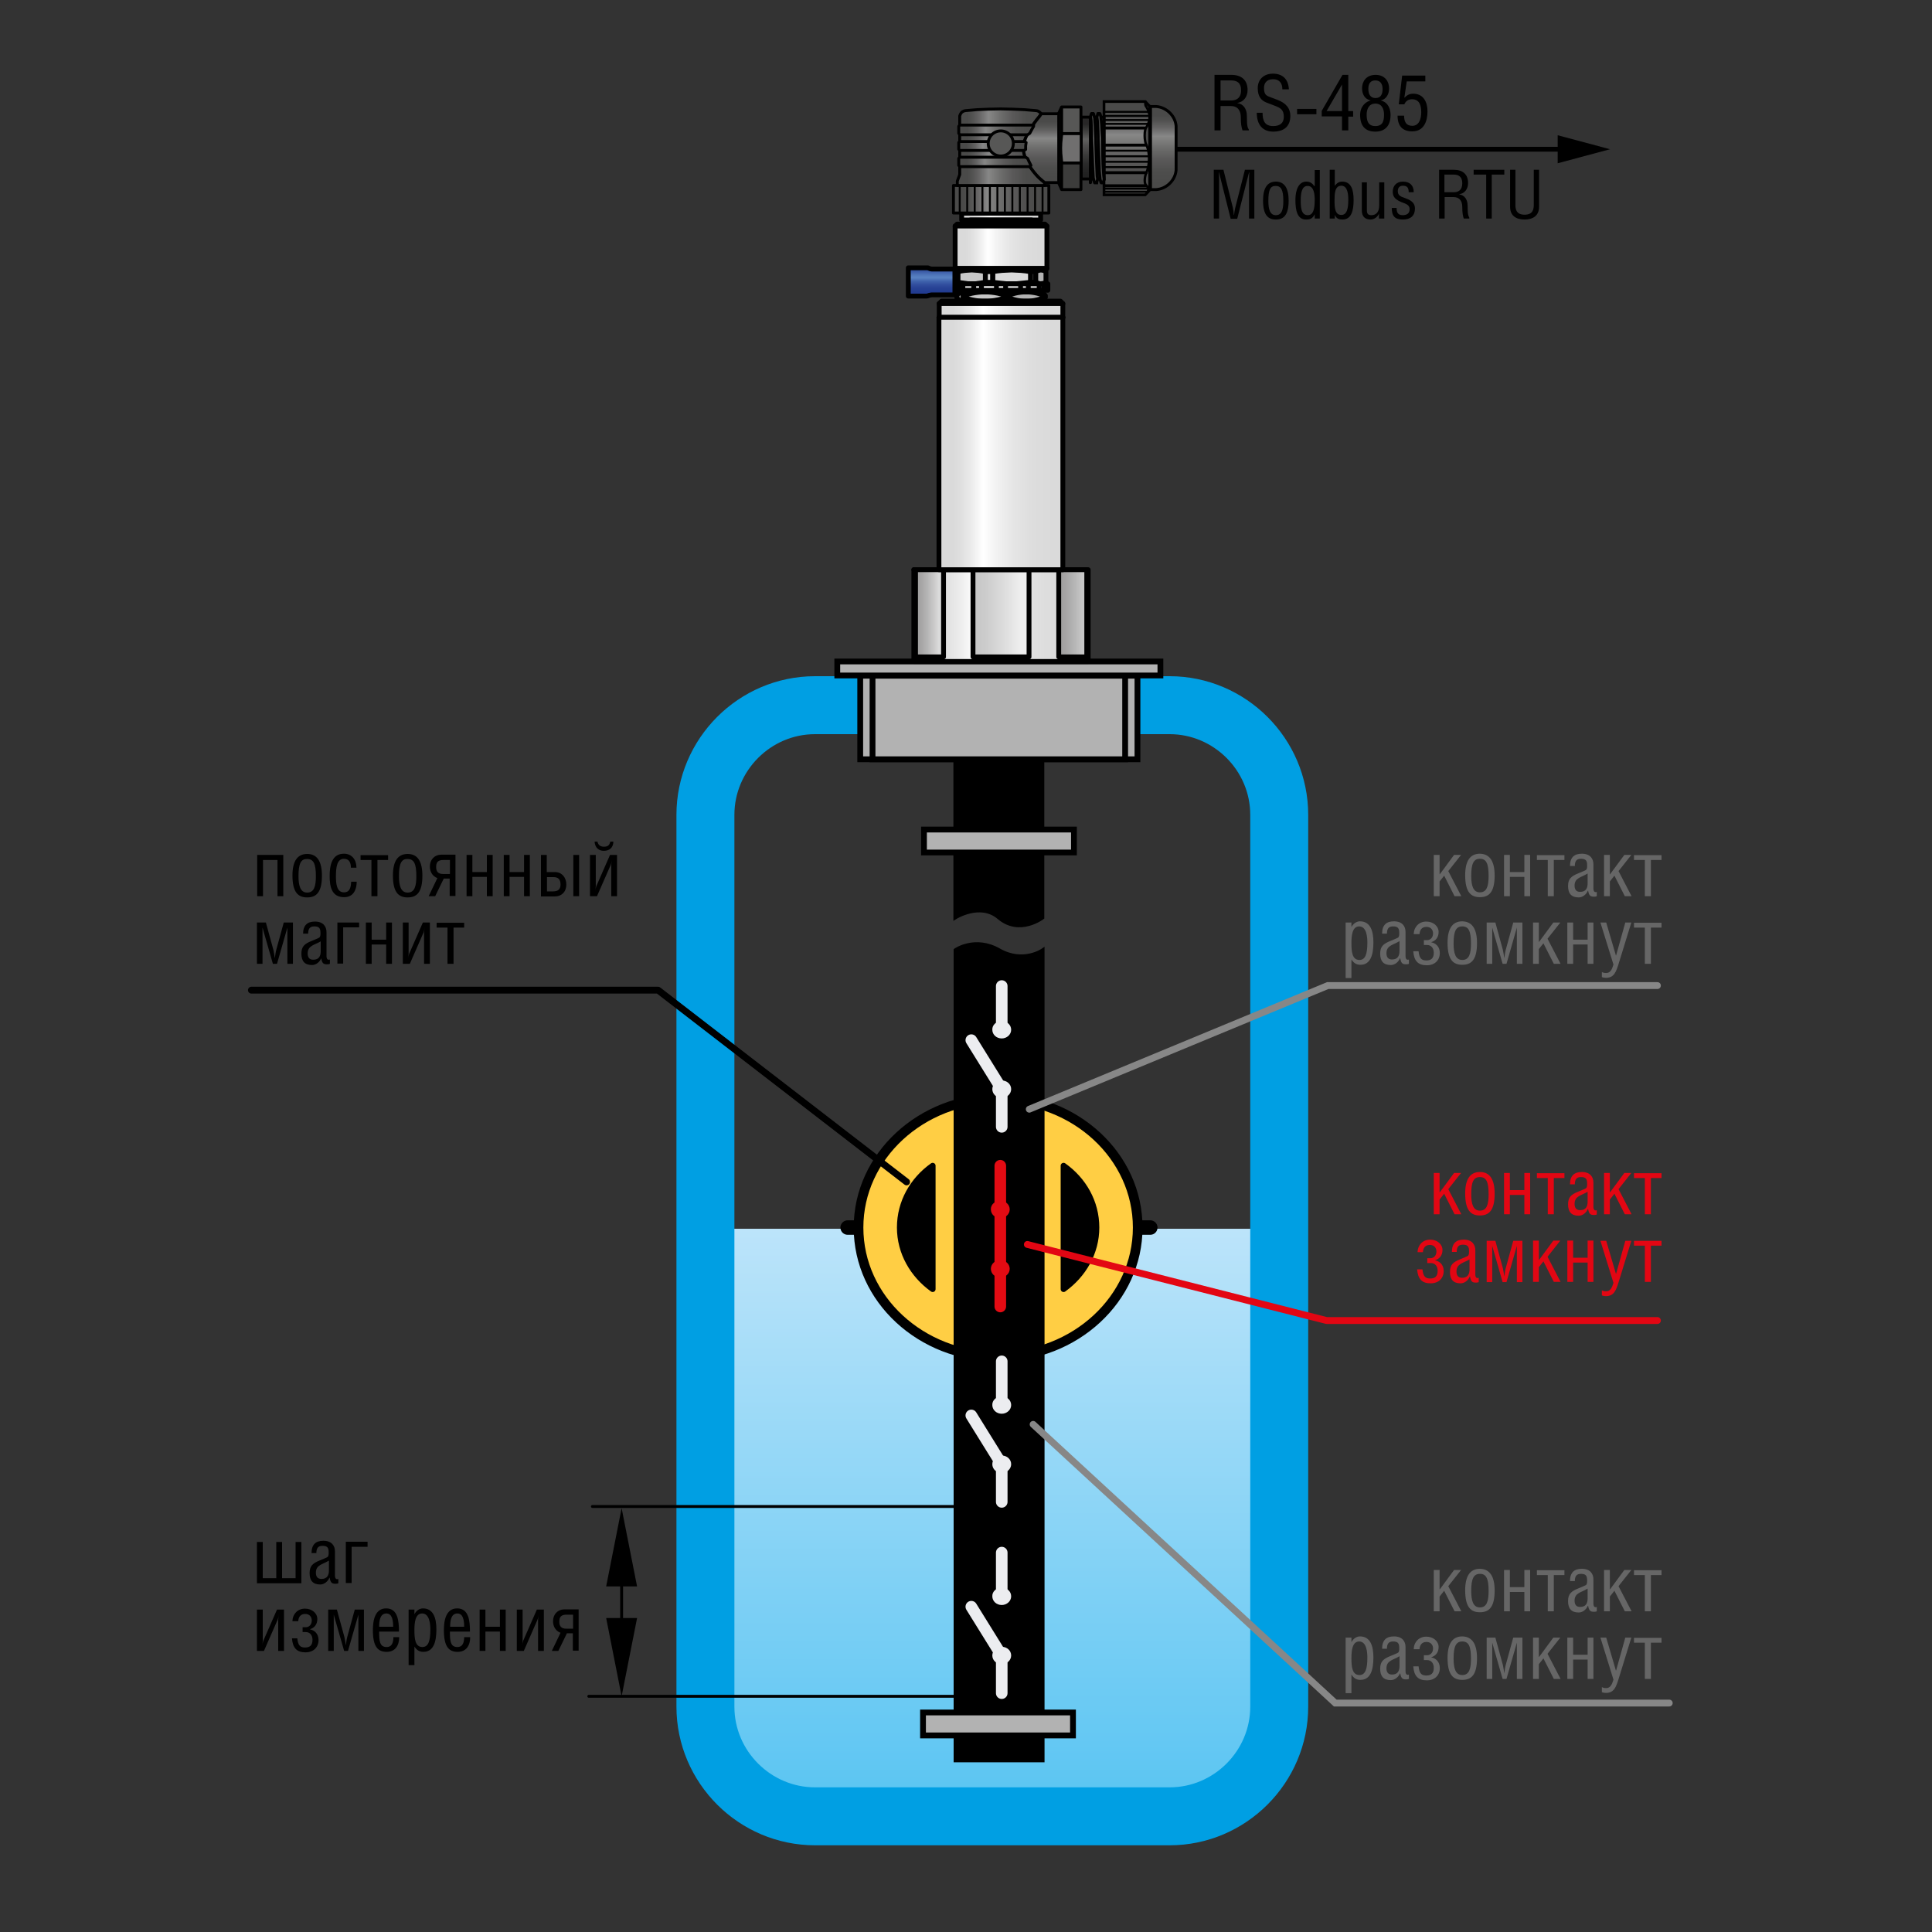 <?xml version="1.0" encoding="UTF-8"?> <svg xmlns="http://www.w3.org/2000/svg" xmlns:xlink="http://www.w3.org/1999/xlink" version="1.1" id="Layer_1" x="0px" y="0px" width="800px" height="800px" viewBox="0 0 800 800" xml:space="preserve"><rect x="0" y="0" width="800" height="800" fill="#333333" stroke="none"/> <linearGradient id="SVGID_1_" gradientUnits="userSpaceOnUse" x1="408.293" y1="508.765" x2="408.293" y2="744.121"> <stop offset="0" style="stop-color:#BCE4FA"></stop> <stop offset="1" style="stop-color:#5BC5F2"></stop> </linearGradient> <rect x="296.7" y="508.8" fill="url(#SVGID_1_)" width="223.1" height="235.4"></rect> <path fill="none" stroke="#009FE3" stroke-width="24" d="M484.3,752.1H337.5c-24.9,0-45.4-20.4-45.4-45.4V337.4 c0-24.9,20.4-45.4,45.4-45.4h146.8c24.9,0,45.4,20.4,45.4,45.4v369.3C529.7,731.6,509.3,752.1,484.3,752.1z"></path> <g> <g> <path d="M505.5,54h-2.6V31h7c4,0,6.7,2,6.7,6.3c0,2.6-1.5,4.9-4.2,5.3v0.1c2.4,0.3,3.9,2.4,3.9,5.2c0,4.8,0.4,5,0.8,5.7V54h-2.6 c-0.5-1.5-0.7-2.8-0.7-5.3c0-3-1.3-4.8-4.2-4.8h-4.2V54z M505.5,41.6h4.4c1.8,0,4-0.8,4-4.2c0-3.3-1.9-4.1-4.1-4.1h-4.4V41.6z"></path> <path d="M522.8,46.7c0,3.4,1,5.5,4.4,5.5c2.6,0,4.4-1.1,4.4-3.8c0-3-1.4-3.7-3.7-4.6l-3.4-1.3c-2.1-0.8-3.7-2.4-3.7-6 c0-3.6,2.5-6,6.3-6c4,0,6.4,2.3,6.6,6.5H531c0-2.5-1.2-4.2-3.8-4.2c-2.8,0-3.8,1.7-3.8,3.6c0,2.1,0.5,3,2,3.6l3.7,1.4 c3.6,1.4,5.2,3.6,5.2,6.6c0,4.4-2.7,6.5-7.1,6.5c-4.4,0-6.8-2.9-6.8-7.8H522.8z"></path> <path d="M545.1,45.1v2.2h-8v-2.2H545.1z"></path> <path d="M555.9,31h2.4v15h2v2.3h-2V54h-2.6v-5.8h-8.4v-2.3L555.9,31z M549.3,46h6.4V35L549.3,46z"></path> <path d="M567.6,41.6c-2.5-0.5-3.6-2.6-3.6-5.1c0-2.6,1.6-5.5,5.6-5.5c4,0,5.6,2.9,5.6,5.6c0,2.3-1.1,4.5-3.5,5v0 c2.1,0.4,4.1,2.3,4.1,6c0,4.4-2.2,6.9-6.3,6.9c-4.2,0-6.3-2.4-6.3-6.9C563.2,43.9,565.7,42,567.6,41.6L567.6,41.6z M565.9,47.5 c0,2.7,0.7,4.7,3.6,4.7c3,0,3.6-2,3.6-4.7c0-2.4-0.9-4.6-3.6-4.6C566.8,42.9,565.9,45.2,565.9,47.5z M566.6,36.8 c0,2.3,0.9,3.8,3,3.8c2.2,0,2.9-1.7,2.9-3.7s-0.8-3.6-3-3.6C567.4,33.3,566.6,34.7,566.6,36.8z"></path> <path d="M590.2,31.4v2.3h-7.7l-1,6.8c1.1-1.1,2.1-1.7,3.7-1.7c4.3,0,5.9,3.6,5.9,7.3c0,4.1-1.5,8.3-6.3,8.3 c-4.1,0-6.1-2.3-6.1-6.5h2.7c0,2.4,0.8,4.2,3.4,4.2c2.7,0,3.7-2.7,3.7-5.6c0-2.6-0.6-5.4-3.8-5.4c-1.5,0-2.6,0.7-3.2,2.1h-2.3 l1.4-11.9H590.2z"></path> </g> </g> <g> <g> <path d="M506.6,70.3l3.9,15.7c0.2,0.8,0.3,1.7,0.4,3h0.1c0.1-1,0.2-1.8,0.5-3l4-15.7h3.9v20.2h-2.2V73.9c0-0.9,0.1-1.8,0.1-2.5 h-0.1c-0.3,1.2-0.5,1.9-0.7,2.7l-4.2,16.5h-2.7l-4.2-16.7c-0.2-0.7-0.3-1.4-0.6-2.5h-0.1c0,1.1,0.1,1.7,0.1,2.6v16.5h-2.2V70.3 H506.6z"></path> <path d="M533.6,83c0,6.1-2.1,7.9-5.3,7.9c-3.2,0-5.3-1.8-5.3-7.9c0-5,1.7-7.8,5.3-7.8S533.6,78,533.6,83z M525.2,83.2 c0,3.5,0.7,5.9,3.1,5.9c2.5,0,3.1-2.4,3.1-5.9c0-4.5-0.9-6.2-3.1-6.2C526,76.9,525.2,78.6,525.2,83.2z"></path> <path d="M546.5,70.3v20.2h-2.1v-1.8h0c-0.9,1.8-1.8,2.2-3.6,2.2c-3.7,0-4.4-3.9-4.4-8.2c0-4.3,1.5-7.5,4.5-7.5 c1.5,0,2.4,0.6,3.4,1.9h0.1v-6.7H546.5z M538.6,83c0,2.9,0.2,6.1,2.9,6.1c2.2,0,2.9-2.3,2.9-6.3c0-2-0.2-5.8-2.9-5.8 C538.9,76.9,538.6,80.4,538.6,83z"></path> <path d="M552.6,77.1L552.6,77.1c0.9-1.3,1.9-1.9,3.2-1.9c3.8,0,4.7,3.6,4.7,7.6c0,4.2-0.8,8.1-4.6,8.1c-1.3,0-2.4-0.2-3.2-1.9h0 v1.5h-2.1V70.3h2.1V77.1z M552.6,82.9c0,2.9,0.1,6.1,2.8,6.1c2.2,0,2.9-2.3,2.9-6.3c0-2-0.2-5.8-2.9-5.8 C552.7,76.9,552.6,80.3,552.6,82.9z"></path> <path d="M566,75.5v11.6c0,1.3,0.4,2,1.9,2c1.5,0,3.2-0.9,3.2-4v-9.6h2.1v15H571v-2H571c-0.7,1.5-2.1,2.4-3.5,2.4 c-2.2,0-3.6-1.2-3.6-3.8V75.5H566z"></path> <path d="M583.3,79.5c0-1.8-0.7-2.6-2.4-2.6c-1.5,0-2.1,1-2.1,2.3c0,1.6,1.1,2.2,2.7,2.7c2.2,0.8,4.4,1.7,4.4,4.5 c0,2.9-1.8,4.5-5,4.5c-3.4,0-4.6-1.5-4.6-4.8h2c0,1.9,0.6,3,2.5,3c1.7,0,2.9-0.7,2.9-2.5c0-1.9-1.9-2.3-3.4-2.9 c-2.3-1-3.6-2-3.6-4.3c0-2.6,1.7-4.2,4.2-4.2c2.8,0,4.5,1.5,4.5,4.4H583.3z"></path> <path d="M598.1,90.5h-2.2V70.3h6.1c3.5,0,5.9,1.7,5.9,5.5c0,2.3-1.3,4.3-3.6,4.6v0.1c2.1,0.3,3.4,2.1,3.4,4.6c0,4.2,0.4,4.3,0.7,5 v0.4h-2.3c-0.4-1.3-0.6-2.5-0.6-4.7c0-2.7-1.2-4.2-3.7-4.2h-3.6V90.5z M598.1,79.6h3.9c1.6,0,3.5-0.7,3.5-3.7 c0-2.9-1.7-3.6-3.6-3.6h-3.8V79.6z"></path> <path d="M617.6,90.5h-2.2V72.3h-5.2v-2h12.7v2h-5.2V90.5z"></path> <path d="M627.5,70.3v14.5c0,1.6,0.2,4.1,3.8,4.1s3.8-2.5,3.8-4.1V70.3h2.2v15.3c0,3.6-2.4,5.3-6,5.3c-3.7,0-6-1.7-6-5.3V70.3 H627.5z"></path> </g> </g> <g> <g> <line fill="none" stroke="#000000" stroke-width="2" stroke-miterlimit="500" x1="487" y1="61.8" x2="649" y2="61.8"></line> <g> <polygon points="645,67.6 666.7,61.8 645,56 "></polygon> </g> </g> </g> <g> <path fill="#666666" d="M596.2,658.1l5.9-8h2.9l-5.3,6.7l5.4,10.4h-2.8l-4.3-8.5l-1.9,2.4v6.1h-2.4v-17.1h2.4V658.1z"></path> <path fill="#666666" d="M618.9,658.6c0,7-2.4,9-6.1,9c-3.7,0-6.1-2-6.1-9.1c0-5.7,1.9-8.9,6.1-8.9 C617,649.7,618.9,652.9,618.9,658.6z M609.2,658.8c0,4,0.8,6.8,3.6,6.8c2.9,0,3.6-2.7,3.6-6.8c0-5.2-1-7.1-3.6-7.1 C610.2,651.7,609.2,653.7,609.2,658.8z"></path> <path fill="#666666" d="M625.2,657.2h6v-7.1h2.4v17.1h-2.4v-8h-6v8h-2.4v-17.1h2.4V657.2z"></path> <path fill="#666666" d="M640.9,667.2v-15h-4.5v-2h11.4v2h-4.4v15H640.9z"></path> <path fill="#666666" d="M650.1,654.7c0-3.5,1.7-5.1,4.9-5.1c3.4,0,4.8,2,4.8,4.4v10.1c0,0.8,0.3,1.4,0.9,1.4c0.2,0,0.4,0,0.5-0.1 v1.8c-0.2,0.1-0.6,0.2-1,0.2c-1.5,0-2.2-0.2-2.6-2.5h-0.1c-0.6,1.5-2.1,2.8-3.8,2.8c-3,0-4.4-1.6-4.4-4.7c0-3,1.3-4.1,4.3-5.3 c1.1-0.4,2.8-1.2,3-1.3c0.6-0.3,0.6-1.2,0.6-2c0-2-0.6-2.7-2.6-2.7c-1.8,0-2.5,1-2.5,3H650.1z M652,662.8c0,1.5,0.6,2.6,2.3,2.6 c2.5,0,3.1-1.7,3.1-3.5v-4.1C654.9,659.4,652,659.5,652,662.8z"></path> <path fill="#666666" d="M666.7,658.1l5.9-8h2.9l-5.3,6.7l5.4,10.4h-2.8l-4.3-8.5l-1.9,2.4v6.1h-2.4v-17.1h2.4V658.1z"></path> <path fill="#666666" d="M681.1,667.2v-15h-4.5v-2H688v2h-4.4v15H681.1z"></path> <path fill="#666666" d="M559.6,680L559.6,680c0.8-1.6,2.3-2.4,3.5-2.4c4.3,0,5.6,3.9,5.6,8.7c0,5.2-1.2,9.3-5.4,9.3 c-1.7,0-2.8-0.8-3.7-2.2v7.7h-2.4v-23h2.4V680z M559.6,686.6c0,3.3,0.2,7,3.3,7c2.5,0,3.3-2.6,3.3-7.2c0-2.2-0.3-6.7-3.4-6.7 C559.9,679.7,559.6,683.6,559.6,686.6z"></path> <path fill="#666666" d="M572.3,682.7c0-3.5,1.7-5.1,4.9-5.1c3.4,0,4.8,2,4.8,4.4v10.1c0,0.8,0.3,1.4,0.9,1.4c0.2,0,0.4,0,0.5-0.1 v1.8c-0.2,0.1-0.6,0.2-1,0.2c-1.5,0-2.2-0.2-2.6-2.5h-0.1c-0.6,1.5-2.1,2.8-3.8,2.8c-3,0-4.4-1.6-4.4-4.7c0-3,1.3-4.1,4.3-5.3 c1.1-0.4,2.8-1.2,3-1.3c0.6-0.3,0.6-1.2,0.6-2c0-2-0.6-2.7-2.6-2.7c-1.8,0-2.5,1-2.5,3H572.3z M574.1,690.8c0,1.5,0.6,2.6,2.3,2.6 c2.5,0,3.1-1.7,3.1-3.5v-4.1C577,687.4,574.1,687.5,574.1,690.8z"></path> <path fill="#666666" d="M585.4,682.7c0.1-2.7,2.1-5,5.2-5c2.9,0,5.1,1.9,5.1,4.3c0,2.3-1.3,3.7-3,4.2v0.1c1.6,0.3,3.5,1.6,3.5,4.4 c0,3-2.1,5.1-5.4,5.1c-3.6,0-5.3-1.8-5.6-5.8h2.2c0.3,2.9,1.2,3.8,3.2,3.8c1.9,0,3.1-0.8,3.1-3.2c0-1.8-1-3.2-2.8-3.2h-1.3v-2h1.3 c1.4,0,2.5-1.1,2.5-2.8c0-1.3-0.8-2.7-2.7-2.7c-2,0-2.8,1.3-2.9,3H585.4z"></path> <path fill="#666666" d="M611.6,686.6c0,7-2.4,9-6.1,9c-3.7,0-6.1-2-6.1-9.1c0-5.7,1.9-8.9,6.1-8.9 C609.7,677.7,611.6,680.9,611.6,686.6z M601.9,686.8c0,4,0.8,6.8,3.6,6.8c2.9,0,3.6-2.7,3.6-6.8c0-5.2-1-7.1-3.6-7.1 C602.9,679.7,601.9,681.7,601.9,686.8z"></path> <path fill="#666666" d="M619.2,678.1l3.1,11.3c0.2,0.8,0.4,2.3,0.6,3.5h0c0.2-1.2,0.3-2.5,0.6-3.5l3.1-11.3h3.8v17.1h-2.3v-15h0 l-4.3,15h-1.6l-4.3-15h0v15h-2.3v-17.1H619.2z"></path> <path fill="#666666" d="M637.3,686.1l5.9-8h2.9l-5.3,6.7l5.4,10.4h-2.8l-4.3-8.5l-1.9,2.4v6.1h-2.4v-17.1h2.4V686.1z"></path> <path fill="#666666" d="M651.4,685.2h6v-7.1h2.4v17.1h-2.4v-8h-6v8H649v-17.1h2.4V685.2z"></path> <path fill="#666666" d="M665.1,678.1l4,13.6h0.1l3.8-13.6h2.5l-5.3,17.2c-1,3.1-1.8,5.7-5.2,5.7c-0.6,0-1.2-0.1-1.7-0.3v-2.1 c0.5,0.3,1.2,0.4,1.8,0.4c1.7,0,2.4-1.5,3-3.5l-5.4-17.4H665.1z"></path> <path fill="#666666" d="M681.1,695.2v-15h-4.5v-2H688v2h-4.4v15H681.1z"></path> </g> <g> <path fill="#666666" d="M596.2,362l5.9-8h2.9l-5.3,6.7l5.4,10.4h-2.8l-4.3-8.5l-1.9,2.4v6.1h-2.4V354h2.4V362z"></path> <path fill="#666666" d="M618.9,362.5c0,7-2.4,9-6.1,9c-3.7,0-6.1-2-6.1-9.1c0-5.7,1.9-8.9,6.1-8.9 C617,353.6,618.9,356.8,618.9,362.5z M609.2,362.7c0,4,0.8,6.8,3.6,6.8c2.9,0,3.6-2.7,3.6-6.8c0-5.2-1-7.1-3.6-7.1 C610.2,355.6,609.2,357.6,609.2,362.7z"></path> <path fill="#666666" d="M625.2,361.1h6V354h2.4v17.1h-2.4v-8h-6v8h-2.4V354h2.4V361.1z"></path> <path fill="#666666" d="M640.9,371.1v-15h-4.5v-2h11.4v2h-4.4v15H640.9z"></path> <path fill="#666666" d="M650.1,358.6c0-3.5,1.7-5.1,4.9-5.1c3.4,0,4.8,2,4.8,4.4V368c0,0.8,0.3,1.4,0.9,1.4c0.2,0,0.4,0,0.5-0.1 v1.8c-0.2,0.1-0.6,0.2-1,0.2c-1.5,0-2.2-0.2-2.6-2.5h-0.1c-0.6,1.5-2.1,2.8-3.8,2.8c-3,0-4.4-1.6-4.4-4.7c0-3,1.3-4.1,4.3-5.3 c1.1-0.4,2.8-1.2,3-1.3c0.6-0.3,0.6-1.2,0.6-2c0-2-0.6-2.7-2.6-2.7c-1.8,0-2.5,1-2.5,3H650.1z M652,366.7c0,1.5,0.6,2.6,2.3,2.6 c2.5,0,3.1-1.7,3.1-3.5v-4.1C654.9,363.3,652,363.4,652,366.7z"></path> <path fill="#666666" d="M666.7,362l5.9-8h2.9l-5.3,6.7l5.4,10.4h-2.8l-4.3-8.5l-1.9,2.4v6.1h-2.4V354h2.4V362z"></path> <path fill="#666666" d="M681.1,371.1v-15h-4.5v-2H688v2h-4.4v15H681.1z"></path> <path fill="#666666" d="M559.6,383.9L559.6,383.9c0.8-1.6,2.3-2.4,3.5-2.4c4.3,0,5.6,3.9,5.6,8.7c0,5.2-1.2,9.3-5.4,9.3 c-1.7,0-2.8-0.8-3.7-2.2v7.7h-2.4v-23h2.4V383.9z M559.6,390.5c0,3.3,0.2,7,3.3,7c2.5,0,3.3-2.6,3.3-7.2c0-2.2-0.3-6.7-3.4-6.7 C559.9,383.6,559.6,387.5,559.6,390.5z"></path> <path fill="#666666" d="M572.3,386.6c0-3.5,1.7-5.1,4.9-5.1c3.4,0,4.8,2,4.8,4.4V396c0,0.8,0.3,1.4,0.9,1.4c0.2,0,0.4,0,0.5-0.1 v1.8c-0.2,0.1-0.6,0.2-1,0.2c-1.5,0-2.2-0.2-2.6-2.5h-0.1c-0.6,1.5-2.1,2.8-3.8,2.8c-3,0-4.4-1.6-4.4-4.7c0-3,1.3-4.1,4.3-5.3 c1.1-0.4,2.8-1.2,3-1.3c0.6-0.3,0.6-1.2,0.6-2c0-2-0.6-2.7-2.6-2.7c-1.8,0-2.5,1-2.5,3H572.3z M574.1,394.7c0,1.5,0.6,2.6,2.3,2.6 c2.5,0,3.1-1.7,3.1-3.5v-4.1C577,391.3,574.1,391.4,574.1,394.7z"></path> <path fill="#666666" d="M585.4,386.6c0.1-2.7,2.1-5,5.2-5c2.9,0,5.1,1.9,5.1,4.3c0,2.3-1.3,3.7-3,4.2v0.1c1.6,0.3,3.5,1.6,3.5,4.4 c0,3-2.1,5.1-5.4,5.1c-3.6,0-5.3-1.8-5.6-5.8h2.2c0.3,2.9,1.2,3.8,3.2,3.8c1.9,0,3.1-0.8,3.1-3.2c0-1.8-1-3.2-2.8-3.2h-1.3v-2h1.3 c1.4,0,2.5-1.1,2.5-2.8c0-1.3-0.8-2.7-2.7-2.7c-2,0-2.8,1.3-2.9,3H585.4z"></path> <path fill="#666666" d="M611.6,390.5c0,7-2.4,9-6.1,9c-3.7,0-6.1-2-6.1-9.1c0-5.7,1.9-8.9,6.1-8.9 C609.7,381.6,611.6,384.8,611.6,390.5z M601.9,390.7c0,4,0.8,6.8,3.6,6.8c2.9,0,3.6-2.7,3.6-6.8c0-5.2-1-7.1-3.6-7.1 C602.9,383.6,601.9,385.6,601.9,390.7z"></path> <path fill="#666666" d="M619.2,382l3.1,11.3c0.2,0.8,0.4,2.3,0.6,3.5h0c0.2-1.2,0.3-2.5,0.6-3.5l3.1-11.3h3.8v17.1h-2.3v-15h0 l-4.3,15h-1.6l-4.3-15h0v15h-2.3V382H619.2z"></path> <path fill="#666666" d="M637.3,390l5.9-8h2.9l-5.3,6.7l5.4,10.4h-2.8l-4.3-8.5l-1.9,2.4v6.1h-2.4V382h2.4V390z"></path> <path fill="#666666" d="M651.4,389.1h6V382h2.4v17.1h-2.4v-8h-6v8h-2.4V382h2.4V389.1z"></path> <path fill="#666666" d="M665.1,382l4,13.6h0.1L673,382h2.5l-5.3,17.2c-1,3.1-1.8,5.7-5.2,5.7c-0.6,0-1.2-0.1-1.7-0.3v-2.1 c0.5,0.3,1.2,0.4,1.8,0.4c1.7,0,2.4-1.5,3-3.5l-5.4-17.4H665.1z"></path> <path fill="#666666" d="M681.1,399.1v-15h-4.5v-2H688v2h-4.4v15H681.1z"></path> </g> <g> <path fill="#E30613" d="M596.2,493.7l5.9-8h2.9l-5.3,6.7l5.4,10.4h-2.8l-4.3-8.5l-1.9,2.4v6.1h-2.4v-17.1h2.4V493.7z"></path> <path fill="#E30613" d="M618.9,494.3c0,7-2.4,9-6.1,9c-3.7,0-6.1-2-6.1-9.1c0-5.7,1.9-8.9,6.1-8.9 C617,485.3,618.9,488.5,618.9,494.3z M609.2,494.5c0,4,0.8,6.8,3.6,6.8c2.9,0,3.6-2.7,3.6-6.8c0-5.2-1-7.1-3.6-7.1 C610.2,487.4,609.2,489.3,609.2,494.5z"></path> <path fill="#E30613" d="M625.2,492.8h6v-7.1h2.4v17.1h-2.4v-8h-6v8h-2.4v-17.1h2.4V492.8z"></path> <path fill="#E30613" d="M640.9,502.8v-15h-4.5v-2h11.4v2h-4.4v15H640.9z"></path> <path fill="#E30613" d="M650.1,490.4c0-3.5,1.7-5.1,4.9-5.1c3.4,0,4.8,2,4.8,4.4v10.1c0,0.8,0.3,1.4,0.9,1.4c0.2,0,0.4,0,0.5-0.1 v1.8c-0.2,0.1-0.6,0.2-1,0.2c-1.5,0-2.2-0.2-2.6-2.5h-0.1c-0.6,1.5-2.1,2.8-3.8,2.8c-3,0-4.4-1.6-4.4-4.7c0-3,1.3-4.1,4.3-5.3 c1.1-0.4,2.8-1.2,3-1.3c0.6-0.3,0.6-1.2,0.6-2c0-2-0.6-2.7-2.6-2.7c-1.8,0-2.5,1-2.5,3H650.1z M652,498.5c0,1.5,0.6,2.6,2.3,2.6 c2.5,0,3.1-1.7,3.1-3.5v-4.1C654.9,495,652,495.2,652,498.5z"></path> <path fill="#E30613" d="M666.7,493.7l5.9-8h2.9l-5.3,6.7l5.4,10.4h-2.8l-4.3-8.5l-1.9,2.4v6.1h-2.4v-17.1h2.4V493.7z"></path> <path fill="#E30613" d="M681.1,502.8v-15h-4.5v-2H688v2h-4.4v15H681.1z"></path> <path fill="#E30613" d="M587,518.3c0.1-2.7,2.1-5,5.2-5c2.9,0,5.1,1.9,5.1,4.3c0,2.3-1.3,3.7-3,4.2v0.1c1.6,0.3,3.5,1.6,3.5,4.4 c0,3-2.1,5.1-5.4,5.1c-3.6,0-5.3-1.8-5.6-5.8h2.2c0.3,2.9,1.2,3.8,3.2,3.8c1.9,0,3.1-0.8,3.1-3.2c0-1.8-1-3.2-2.8-3.2H591v-2h1.3 c1.4,0,2.5-1.1,2.5-2.8c0-1.3-0.8-2.7-2.7-2.7c-2,0-2.8,1.3-2.9,3H587z"></path> <path fill="#E30613" d="M601.2,518.4c0-3.5,1.7-5.1,4.9-5.1c3.4,0,4.8,2,4.8,4.4v10.1c0,0.8,0.3,1.4,0.9,1.4c0.2,0,0.4,0,0.5-0.1 v1.8c-0.2,0.1-0.6,0.2-1,0.2c-1.5,0-2.2-0.2-2.6-2.5h-0.1c-0.6,1.5-2.1,2.8-3.8,2.8c-3,0-4.4-1.6-4.4-4.7c0-3,1.3-4.1,4.3-5.3 c1.1-0.4,2.8-1.2,3-1.3c0.6-0.3,0.6-1.2,0.6-2c0-2-0.6-2.7-2.6-2.7c-1.8,0-2.5,1-2.5,3H601.2z M603.1,526.5c0,1.5,0.6,2.6,2.3,2.6 c2.5,0,3.1-1.7,3.1-3.5v-4.1C606,523,603.1,523.2,603.1,526.5z"></path> <path fill="#E30613" d="M619.2,513.8l3.1,11.3c0.2,0.8,0.4,2.3,0.6,3.5h0c0.2-1.2,0.3-2.5,0.6-3.5l3.1-11.3h3.8v17.1h-2.3v-15h0 l-4.3,15h-1.6l-4.3-15h0v15h-2.3v-17.1H619.2z"></path> <path fill="#E30613" d="M637.3,521.7l5.9-8h2.9l-5.3,6.7l5.4,10.4h-2.8l-4.3-8.5l-1.9,2.4v6.1h-2.4v-17.1h2.4V521.7z"></path> <path fill="#E30613" d="M651.4,520.8h6v-7.1h2.4v17.1h-2.4v-8h-6v8H649v-17.1h2.4V520.8z"></path> <path fill="#E30613" d="M665.1,513.8l4,13.6h0.1l3.8-13.6h2.5l-5.3,17.2c-1,3.1-1.8,5.7-5.2,5.7c-0.6,0-1.2-0.1-1.7-0.3v-2.1 c0.5,0.3,1.2,0.4,1.8,0.4c1.7,0,2.4-1.5,3-3.5l-5.4-17.4H665.1z"></path> <path fill="#E30613" d="M681.1,530.8v-15h-4.5v-2H688v2h-4.4v15H681.1z"></path> </g> <rect x="356.2" y="279.8" fill="#B2B2B2" stroke="#000000" stroke-width="2.4" width="114.8" height="34.6"></rect> <rect x="361.3" y="279.8" fill="#B2B2B2" stroke="#000000" stroke-width="2.4" stroke-linecap="round" width="104.6" height="34.6"></rect> <rect x="346.7" y="273.9" fill="#B2B2B2" stroke="#000000" stroke-width="2.4" stroke-linecap="round" width="133.8" height="5.8"></rect> <line fill="none" stroke="#000000" stroke-width="6" stroke-linecap="round" x1="351" y1="508.3" x2="476.3" y2="508.3"></line> <path fill="#FFCE44" stroke="#000000" stroke-width="4" stroke-linecap="round" d="M471.1,508.3c0,29.5-25.9,53.5-57.8,53.5 c-31.9,0-57.8-23.9-57.8-53.5c0-29.5,25.9-53.5,57.8-53.5C445.2,454.8,471.1,478.7,471.1,508.3z"></path> <path stroke="#000000" stroke-width="1.44" stroke-linecap="round" d="M431.7,729h-36.1V393.4c0,0,8.1-5.7,18.1,0 c10,5.7,18.1,0,18.1,0V729z"></path> <path stroke="#000000" stroke-width="1.44" stroke-linecap="round" d="M395.6,314.4h36.1V380c0,0-9.5,7.3-18.1,0 c-7.7-6.6-18.1,0-18.1,0V314.4z"></path> <rect x="382.2" y="709.1" fill="#B2B2B2" stroke="#000000" stroke-width="2.4" stroke-linecap="round" width="62.1" height="9.5"></rect> <rect x="382.6" y="343.5" fill="#B2B2B2" stroke="#000000" stroke-width="2.4" stroke-linecap="round" width="62.1" height="9.5"></rect> <path stroke="#000000" stroke-width="2.4" stroke-linecap="round" stroke-linejoin="round" d="M386.2,482.7 c-8.3,5.9-13.6,15.1-13.6,25.6c0,10.4,5.4,19.6,13.6,25.5V482.7z"></path> <path stroke="#000000" stroke-width="2.4" stroke-linecap="round" stroke-linejoin="round" d="M440.4,482.7 c8.3,5.9,13.6,15.1,13.6,25.6c0,10.4-5.4,19.6-13.6,25.5V482.7z"></path> <g> <g> <path d="M117.3,354v17.1h-2.4v-15h-6v15h-2.4V354H117.3z"></path> <path d="M133.3,362.6c0,7-2.4,9-6.1,9c-3.7,0-6.1-2-6.1-9.1c0-5.7,1.9-8.9,6.1-8.9S133.3,356.8,133.3,362.6z M123.6,362.8 c0,4,0.8,6.8,3.6,6.8c2.9,0,3.6-2.7,3.6-6.8c0-5.2-1-7.1-3.6-7.1C124.6,355.6,123.6,357.6,123.6,362.8z"></path> <path d="M139.1,362.8c0,2.8,0.2,6.7,3.3,6.7c2.6,0,2.9-2.3,3-4.4h2.3c0,3.2-1.3,6.4-5.2,6.4c-5.2,0-6-4.4-6-8.8 c0-4.5,1-9.2,5.9-9.2c3.4,0,5.2,2.6,5.2,5.8h-2.3c0-1.9-0.6-3.7-2.9-3.7C139.5,355.6,139.1,359.3,139.1,362.8z"></path> <path d="M153.8,371.1v-15h-4.5v-2h11.4v2h-4.4v15H153.8z"></path> <path d="M174.9,362.6c0,7-2.4,9-6.1,9c-3.7,0-6.1-2-6.1-9.1c0-5.7,1.9-8.9,6.1-8.9S174.9,356.8,174.9,362.6z M165.2,362.8 c0,4,0.8,6.8,3.6,6.8c2.9,0,3.6-2.7,3.6-6.8c0-5.2-1-7.1-3.6-7.1C166.2,355.6,165.2,357.6,165.2,362.8z"></path> <path d="M183.7,363.9l-3.5,7.2h-2.7l3.6-7.5c-1.9-0.7-3.1-2.5-3.1-4.8c0-2.9,2-4.9,4.7-4.9h5.9v17.1h-2.4v-7.2H183.7z M186.3,356.1h-2.7c-2.3,0-3,1-3,2.9c0,1.9,0.8,2.9,2.9,2.9h2.8V356.1z"></path> <path d="M195.6,361.1h6V354h2.4v17.1h-2.4v-8h-6v8h-2.4V354h2.4V361.1z"></path> <path d="M211,361.1h6V354h2.4v17.1h-2.4v-8h-6v8h-2.4V354h2.4V361.1z"></path> <path d="M226.4,361.1h3.4c2.8,0,4.7,2.2,4.7,5.2s-2,4.9-4.7,4.9H224V354h2.4V361.1z M226.4,369.1h2.6c2.3,0,3.1-1,3.1-2.9 c0-1.9-0.8-3-2.9-3h-2.7V369.1z M239.8,371.1h-2.4V354h2.4V371.1z"></path> <path d="M246.7,354v13c0,0.6-0.1,1.4-0.3,2h0c0.2-0.8,0.4-1.7,0.5-2l5.7-13h2.9v17.1h-2.4v-13c0-0.5,0.2-1.6,0.3-2.1h0 c-0.1,0.6-0.4,1.9-0.5,2.1l-5.7,13h-2.9V354H246.7z M247.4,348.5c0.3,1.5,1.3,2.1,2.7,2.1c1.4,0,2.3-0.5,2.6-2.1h1.3 c-0.1,2.7-1.8,3.8-4,3.8c-2,0-3.6-1.2-3.8-3.8H247.4z"></path> <path d="M110.1,382l3.1,11.3c0.2,0.8,0.4,2.3,0.6,3.5h0c0.2-1.2,0.3-2.5,0.6-3.5l3.1-11.3h3.8v17.1H119v-15h0l-4.3,15H113l-4.3-15 h0v15h-2.3V382H110.1z"></path> <path d="M125.5,386.7c0-3.5,1.7-5.1,4.9-5.1c3.4,0,4.8,2,4.8,4.4V396c0,0.8,0.3,1.4,0.9,1.4c0.2,0,0.4,0,0.5-0.1v1.8 c-0.2,0.1-0.6,0.2-1,0.2c-1.5,0-2.2-0.2-2.6-2.5H133c-0.6,1.5-2.1,2.8-3.8,2.8c-3,0-4.4-1.6-4.4-4.7c0-3,1.3-4.1,4.3-5.3 c1.1-0.4,2.8-1.2,3-1.3c0.6-0.3,0.6-1.2,0.6-2c0-2-0.6-2.7-2.6-2.7c-1.8,0-2.5,1-2.5,3H125.5z M127.4,394.8c0,1.5,0.6,2.6,2.3,2.6 c2.5,0,3.1-1.7,3.1-3.5v-4.1C130.3,391.3,127.4,391.5,127.4,394.8z"></path> <path d="M148.7,382v2h-6.6v15h-2.4V382H148.7z"></path> <path d="M153.9,389.1h6V382h2.4v17.1h-2.4v-8h-6v8h-2.4V382h2.4V389.1z"></path> <path d="M169.2,382v13c0,0.6-0.1,1.4-0.3,2h0c0.2-0.8,0.4-1.7,0.5-2l5.7-13h2.9v17.1h-2.4v-13c0-0.5,0.2-1.6,0.3-2.1h0 c-0.1,0.6-0.4,1.9-0.5,2.1l-5.7,13h-2.9V382H169.2z"></path> <path d="M185.3,399.1v-15h-4.5v-2h11.4v2h-4.4v15H185.3z"></path> </g> </g> <polyline fill="none" stroke="#000000" stroke-width="2.835" stroke-linecap="round" stroke-linejoin="round" points="375.4,489.4 272.5,410 104.1,410 "></polyline> <polyline fill="none" stroke="#878787" stroke-width="2.835" stroke-linecap="round" points="426.2,459.3 549.8,408.1 686.3,408.1 "></polyline> <polyline fill="none" stroke="#E30613" stroke-width="2.835" stroke-linecap="round" stroke-linejoin="round" points="425.4,515.3 549.3,546.8 686.3,546.8 "></polyline> <polyline fill="none" stroke="#878787" stroke-width="2.835" stroke-linecap="round" points="427.8,589.8 552.9,705.2 691.2,705.2 "></polyline> <g> <path fill="#ECEDF0" d="M414.8,681.9c2.2,0,3.9,1.6,3.9,3.6s-1.8,3.6-3.9,3.6c-2.2,0-3.9-1.6-3.9-3.6S412.6,681.9,414.8,681.9z"></path> <path fill="#ECEDF0" d="M414.8,657.4c2.2,0,3.9,1.6,3.9,3.6c0,2-1.8,3.6-3.9,3.6c-2.2,0-3.9-1.6-3.9-3.6 C410.8,659,412.6,657.4,414.8,657.4z"></path> <g> <line fill="none" stroke="#ECEDF0" stroke-width="4.8" stroke-linecap="round" x1="414.8" y1="661" x2="414.8" y2="642.9"></line> <polyline fill="none" stroke="#ECEDF0" stroke-width="4.8" stroke-linecap="round" points="414.8,701.1 414.8,685.6 402.2,665.3 "></polyline> </g> </g> <g> <path fill="#ECEDF0" d="M414.8,602.7c2.2,0,3.9,1.6,3.9,3.6s-1.8,3.6-3.9,3.6c-2.2,0-3.9-1.6-3.9-3.6S412.6,602.7,414.8,602.7z"></path> <path fill="#ECEDF0" d="M414.8,578.2c2.2,0,3.9,1.6,3.9,3.6c0,2-1.8,3.6-3.9,3.6c-2.2,0-3.9-1.6-3.9-3.6 C410.8,579.8,412.6,578.2,414.8,578.2z"></path> <g> <line fill="none" stroke="#ECEDF0" stroke-width="4.8" stroke-linecap="round" x1="414.8" y1="581.8" x2="414.8" y2="563.7"></line> <polyline fill="none" stroke="#ECEDF0" stroke-width="4.8" stroke-linecap="round" points="414.8,621.9 414.8,606.4 402.2,586.1 "></polyline> </g> </g> <g> <path fill="#ECEDF0" d="M414.8,447.4c2.2,0,3.9,1.6,3.9,3.6s-1.8,3.6-3.9,3.6c-2.2,0-3.9-1.6-3.9-3.6S412.6,447.4,414.8,447.4z"></path> <path fill="#ECEDF0" d="M414.8,422.8c2.2,0,3.9,1.6,3.9,3.6c0,2-1.8,3.6-3.9,3.6c-2.2,0-3.9-1.6-3.9-3.6 C410.8,424.4,412.6,422.8,414.8,422.8z"></path> <g> <line fill="none" stroke="#ECEDF0" stroke-width="4.8" stroke-linecap="round" x1="414.8" y1="426.4" x2="414.8" y2="408.3"></line> <polyline fill="none" stroke="#ECEDF0" stroke-width="4.8" stroke-linecap="round" points="414.8,466.6 414.8,451 402.2,430.7 "></polyline> </g> </g> <g> <path fill="#E30B13" d="M414.2,521.8c2.2,0,3.9,1.6,3.9,3.6s-1.8,3.6-3.9,3.6c-2.2,0-3.9-1.6-3.9-3.6S412,521.8,414.2,521.8z"></path> <path fill="#E30B13" d="M414.2,497.2c2.2,0,3.9,1.6,3.9,3.6c0,2-1.8,3.6-3.9,3.6c-2.2,0-3.9-1.6-3.9-3.6 C410.2,498.8,412,497.2,414.2,497.2z"></path> <g> <line fill="none" stroke="#E30B13" stroke-width="4.8" stroke-linecap="round" x1="414.2" y1="500.8" x2="414.2" y2="482.7"></line> <polyline fill="none" stroke="#E30B13" stroke-width="4.8" stroke-linecap="round" points="414.2,541 414.2,525.4 414.2,502 "></polyline> </g> </g> <g> <g> <path d="M108.8,653.5h5.6v-15h2.4v15h5.6v-15h2.4v17.1h-18.4v-17.1h2.4V653.5z"></path> <path d="M129,643.1c0-3.5,1.7-5.1,4.9-5.1c3.4,0,4.8,2,4.8,4.4v10.1c0,0.8,0.3,1.4,0.9,1.4c0.2,0,0.4,0,0.5-0.1v1.8 c-0.2,0.1-0.6,0.2-1,0.2c-1.5,0-2.2-0.2-2.6-2.5h-0.1c-0.6,1.5-2.1,2.8-3.8,2.8c-3,0-4.4-1.6-4.4-4.7c0-3,1.3-4.1,4.3-5.3 c1.1-0.4,2.8-1.2,3-1.3c0.6-0.3,0.6-1.2,0.6-2c0-2-0.6-2.7-2.6-2.7c-1.8,0-2.5,1-2.5,3H129z M130.8,651.2c0,1.5,0.6,2.6,2.3,2.6 c2.5,0,3.1-1.7,3.1-3.5v-4.1C133.7,647.8,130.8,647.9,130.8,651.2z"></path> <path d="M152.2,638.5v2h-6.6v15h-2.4v-17.1H152.2z"></path> <path d="M108.8,666.5v13c0,0.6-0.1,1.4-0.3,2h0c0.2-0.8,0.4-1.7,0.5-2l5.7-13h2.9v17.1h-2.4v-13c0-0.5,0.2-1.6,0.3-2.1h0 c-0.1,0.6-0.4,1.9-0.5,2.1l-5.7,13h-2.9v-17.1H108.8z"></path> <path d="M121.1,671.1c0.1-2.7,2.1-5,5.2-5c2.9,0,5.1,1.9,5.1,4.3c0,2.3-1.3,3.7-3,4.2v0.1c1.6,0.3,3.5,1.6,3.5,4.4 c0,3-2.1,5.1-5.4,5.1c-3.6,0-5.3-1.8-5.6-5.8h2.2c0.3,2.9,1.2,3.8,3.2,3.8c1.9,0,3.1-0.8,3.1-3.2c0-1.8-1-3.2-2.8-3.2h-1.3v-2h1.3 c1.4,0,2.5-1.1,2.5-2.8c0-1.3-0.8-2.7-2.7-2.7c-2,0-2.8,1.3-2.9,3H121.1z"></path> <path d="M139.5,666.5l3.1,11.3c0.2,0.8,0.4,2.3,0.6,3.5h0c0.2-1.2,0.3-2.5,0.6-3.5l3.1-11.3h3.8v17.1h-2.3v-15h0l-4.3,15h-1.6 l-4.3-15h0v15h-2.3v-17.1H139.5z"></path> <path d="M165.3,677.9c0,3.4-1.6,6.1-5.2,6.1c-3.6,0-5.7-2.1-5.7-9c0-4.3,1-9,5.5-9c4.8,0,5.3,5.1,5.3,9.6H157 c0,3.9,0.2,6.4,3.1,6.4c2.3,0,2.8-2.1,2.8-4.1H165.3z M162.8,673.6c0-2.6-0.4-5.5-2.8-5.5c-2.7,0-3,3.2-3,5.5H162.8z"></path> <path d="M171.6,668.4L171.6,668.4c0.8-1.6,2.3-2.4,3.5-2.4c4.3,0,5.6,3.9,5.6,8.7c0,5.2-1.2,9.3-5.4,9.3c-1.7,0-2.8-0.8-3.7-2.2 v7.7h-2.4v-23h2.4V668.4z M171.6,675c0,3.3,0.2,7,3.3,7c2.5,0,3.3-2.6,3.3-7.2c0-2.2-0.3-6.7-3.4-6.7 C171.9,668.1,171.6,672,171.6,675z"></path> <path d="M194.7,677.9c0,3.4-1.6,6.1-5.2,6.1c-3.6,0-5.7-2.1-5.7-9c0-4.3,1-9,5.5-9c4.8,0,5.3,5.1,5.3,9.6h-8.3 c0,3.9,0.2,6.4,3.1,6.4c2.3,0,2.8-2.1,2.8-4.1H194.7z M192.2,673.6c0-2.6-0.4-5.5-2.8-5.5c-2.7,0-3,3.2-3,5.5H192.2z"></path> <path d="M201,673.6h6v-7.1h2.4v17.1h-2.4v-8h-6v8h-2.4v-17.1h2.4V673.6z"></path> <path d="M216.4,666.5v13c0,0.6-0.1,1.4-0.3,2h0c0.2-0.8,0.4-1.7,0.5-2l5.7-13h2.9v17.1h-2.4v-13c0-0.5,0.2-1.6,0.3-2.1h0 c-0.1,0.6-0.4,1.9-0.5,2.1l-5.7,13H214v-17.1H216.4z"></path> <path d="M234.7,676.4l-3.5,7.2h-2.7l3.6-7.5c-1.9-0.7-3.1-2.5-3.1-4.8c0-2.9,2-4.9,4.7-4.9h5.9v17.1h-2.4v-7.2H234.7z M237.3,668.6h-2.7c-2.3,0-3,1-3,2.9c0,1.9,0.8,2.9,2.9,2.9h2.8V668.6z"></path> </g> </g> <line fill="none" stroke="#000000" stroke-width="1.2" stroke-linecap="round" stroke-linejoin="round" x1="404.3" y1="623.8" x2="245.3" y2="623.8"></line> <line fill="none" stroke="#000000" stroke-width="1.2" stroke-linecap="round" stroke-linejoin="round" x1="403.6" y1="702.4" x2="243.8" y2="702.4"></line> <line fill="none" stroke="#000000" stroke-width="1.2" stroke-linecap="round" stroke-linejoin="round" x1="257.4" y1="636.1" x2="257.4" y2="673.9"></line> <polygon points="251,656.9 263.8,656.9 257.4,624.5 "></polygon> <polygon points="251,670 263.8,670 257.4,702.4 "></polygon> <g> <linearGradient id="SVGID_2_" gradientUnits="userSpaceOnUse" x1="396.233" y1="122.837" x2="432.78" y2="122.837"> <stop offset="0.113" style="stop-color:#DADADA"></stop> <stop offset="0.176" style="stop-color:#DFDFDF"></stop> <stop offset="0.263" style="stop-color:#ECECEC"></stop> <stop offset="0.356" style="stop-color:#FFFFFF"></stop> <stop offset="0.454" style="stop-color:#F3F3F3"></stop> <stop offset="0.604" style="stop-color:#E5E5E5"></stop> <stop offset="0.758" style="stop-color:#DDDDDD"></stop> <stop offset="0.921" style="stop-color:#DADADA"></stop> </linearGradient> <polygon fill="url(#SVGID_2_)" stroke="#000000" stroke-width="2" stroke-linejoin="round" stroke-miterlimit="10" points=" 397.5,124.7 397.3,124.7 396.2,123.2 396.2,122.4 397.3,121 397.5,120.9 397.4,120.9 397.7,120.9 397.3,121 397.4,120.9 397.5,120.9 431.6,120.9 431.8,121 432.8,122.4 432.8,123.2 431.8,124.7 "></polygon> <line fill="none" stroke="#000000" stroke-width="2" stroke-linecap="round" stroke-linejoin="round" stroke-miterlimit="10" x1="431.6" y1="124.7" x2="431.8" y2="124.7"></line> <path fill="#B2B2B2" stroke="#000000" stroke-width="2" stroke-linecap="round" stroke-linejoin="round" stroke-miterlimit="10" d=" M432.8,122.4l-2-0.6c-1.5-0.5-3.3-0.8-4.9-0.9h-1h-1c-1.6,0.1-3.4,0.4-4.9,0.9l-1.9,0.6v0.7l1.9,0.7c1.7,0.5,3.1,0.8,4.9,0.9l1,0 l1,0c1.8-0.1,3.2-0.4,4.9-0.9l2-0.7L432.8,122.4z"></path> <path fill="#C6C6C6" stroke="#000000" stroke-width="2" stroke-linecap="round" stroke-linejoin="round" stroke-miterlimit="10" d=" M398.8,122.4l2.2-0.6c1.8-0.5,3.8-0.8,5.7-0.9h1.1h1.2c1.9,0.1,3.9,0.4,5.7,0.9l2.2,0.6v0.7l-2.2,0.7c-2,0.5-3.7,0.8-5.7,0.9 l-1.2,0l-1.1,0c-2.1-0.1-3.7-0.4-5.7-0.9l-2.2-0.7L398.8,122.4z"></path> <polygon fill="#9D9D9C" stroke="#000000" stroke-width="2" stroke-linecap="round" stroke-linejoin="round" stroke-miterlimit="10" points=" 398.8,122.4 398.5,121.8 398.2,121.3 398,121.1 397.9,121 397.7,120.9 397.4,120.9 397.5,120.9 397.3,121 396.2,122.4 396.2,123.2 397.3,124.7 397.5,124.7 397.7,124.7 397.9,124.6 398,124.5 398.2,124.3 398.5,123.8 398.8,123.2 "></polygon> <linearGradient id="SVGID_3_" gradientUnits="userSpaceOnUse" x1="398.152" y1="89.679" x2="430.861" y2="89.679"> <stop offset="0.113" style="stop-color:#DADADA"></stop> <stop offset="0.176" style="stop-color:#DFDFDF"></stop> <stop offset="0.263" style="stop-color:#ECECEC"></stop> <stop offset="0.356" style="stop-color:#FFFFFF"></stop> <stop offset="0.454" style="stop-color:#F3F3F3"></stop> <stop offset="0.604" style="stop-color:#E5E5E5"></stop> <stop offset="0.758" style="stop-color:#DDDDDD"></stop> <stop offset="0.921" style="stop-color:#DADADA"></stop> </linearGradient> <rect x="398.2" y="88.3" fill="url(#SVGID_3_)" stroke="#000000" stroke-width="2" stroke-linejoin="round" stroke-miterlimit="10" width="32.7" height="2.8"></rect> <line fill="none" stroke="#000000" stroke-width="2" stroke-linecap="round" stroke-linejoin="round" stroke-miterlimit="10" x1="378.4" y1="235.9" x2="379.1" y2="235.9"></line> <linearGradient id="SVGID_4_" gradientUnits="userSpaceOnUse" x1="378.388" y1="254.935" x2="450.624" y2="254.935"> <stop offset="0.113" style="stop-color:#DADADA"></stop> <stop offset="0.176" style="stop-color:#DFDFDF"></stop> <stop offset="0.263" style="stop-color:#ECECEC"></stop> <stop offset="0.356" style="stop-color:#FFFFFF"></stop> <stop offset="0.454" style="stop-color:#F3F3F3"></stop> <stop offset="0.604" style="stop-color:#E5E5E5"></stop> <stop offset="0.758" style="stop-color:#DDDDDD"></stop> <stop offset="0.921" style="stop-color:#DADADA"></stop> </linearGradient> <rect x="378.4" y="235.9" fill="url(#SVGID_4_)" stroke="#000000" stroke-width="2" stroke-linejoin="round" stroke-miterlimit="10" width="72.2" height="38"></rect> <linearGradient id="SVGID_5_" gradientUnits="userSpaceOnUse" x1="379.083" y1="253.975" x2="390.639" y2="253.975"> <stop offset="5.405406e-003" style="stop-color:#9D9D9C"></stop> <stop offset="0.17" style="stop-color:#A4A3A3"></stop> <stop offset="0.423" style="stop-color:#B5B5B5"></stop> <stop offset="0.731" style="stop-color:#D1D0D0"></stop> <stop offset="0.827" style="stop-color:#DADADA"></stop> </linearGradient> <rect x="379.1" y="235.9" fill="url(#SVGID_5_)" stroke="#000000" stroke-width="2" stroke-linecap="round" stroke-linejoin="round" stroke-miterlimit="10" width="11.6" height="36.1"></rect> <linearGradient id="SVGID_6_" gradientUnits="userSpaceOnUse" x1="402.93" y1="253.975" x2="426.083" y2="253.975"> <stop offset="5.405406e-003" style="stop-color:#C6C6C6"></stop> <stop offset="0.224" style="stop-color:#CCCCCC"></stop> <stop offset="0.56" style="stop-color:#DDDDDD"></stop> <stop offset="0.827" style="stop-color:#EDEDED"></stop> </linearGradient> <rect x="402.9" y="235.9" fill="url(#SVGID_6_)" stroke="#000000" stroke-width="2" stroke-linecap="round" stroke-linejoin="round" stroke-miterlimit="10" width="23.2" height="36.1"></rect> <linearGradient id="SVGID_7_" gradientUnits="userSpaceOnUse" x1="438.374" y1="253.975" x2="449.93" y2="253.975"> <stop offset="5.405406e-003" style="stop-color:#9D9D9C"></stop> <stop offset="0.224" style="stop-color:#A4A3A3"></stop> <stop offset="0.56" style="stop-color:#B5B5B5"></stop> <stop offset="0.827" style="stop-color:#C6C6C6"></stop> </linearGradient> <rect x="438.4" y="235.9" fill="url(#SVGID_7_)" stroke="#000000" stroke-width="2" stroke-linecap="round" stroke-linejoin="round" stroke-miterlimit="10" width="11.6" height="36.1"></rect> <linearGradient id="SVGID_8_" gradientUnits="userSpaceOnUse" x1="388.924" y1="125.205" x2="440.089" y2="125.205"> <stop offset="0.113" style="stop-color:#DADADA"></stop> <stop offset="0.176" style="stop-color:#DFDFDF"></stop> <stop offset="0.263" style="stop-color:#ECECEC"></stop> <stop offset="0.356" style="stop-color:#FFFFFF"></stop> <stop offset="0.454" style="stop-color:#F3F3F3"></stop> <stop offset="0.604" style="stop-color:#E5E5E5"></stop> <stop offset="0.758" style="stop-color:#DDDDDD"></stop> <stop offset="0.921" style="stop-color:#DADADA"></stop> </linearGradient> <polygon fill="url(#SVGID_8_)" stroke="#000000" stroke-width="2" stroke-linejoin="round" stroke-miterlimit="10" points=" 439.1,124.7 440.1,125.7 388.9,125.7 389.9,124.7 "></polygon> <linearGradient id="SVGID_9_" gradientUnits="userSpaceOnUse" x1="395.294" y1="111.444" x2="433.515" y2="111.444"> <stop offset="0.113" style="stop-color:#DADADA"></stop> <stop offset="0.176" style="stop-color:#DFDFDF"></stop> <stop offset="0.263" style="stop-color:#ECECEC"></stop> <stop offset="0.356" style="stop-color:#FFFFFF"></stop> <stop offset="0.454" style="stop-color:#F3F3F3"></stop> <stop offset="0.604" style="stop-color:#E5E5E5"></stop> <stop offset="0.758" style="stop-color:#DDDDDD"></stop> <stop offset="0.921" style="stop-color:#DADADA"></stop> </linearGradient> <polygon fill="url(#SVGID_9_)" stroke="#000000" stroke-width="2" stroke-linejoin="round" stroke-miterlimit="10" points=" 433.5,111.1 432.7,111.8 395.9,111.8 395.3,111.3 433.5,111.3 "></polygon> <rect x="401.8" y="91.1" fill="#7A807B" stroke="#000000" stroke-width="2" stroke-linejoin="round" stroke-miterlimit="10" width="25.4" height="1.7"></rect> <linearGradient id="SVGID_10_" gradientUnits="userSpaceOnUse" x1="395.498" y1="93.191" x2="433.515" y2="93.191"> <stop offset="0.113" style="stop-color:#DADADA"></stop> <stop offset="0.176" style="stop-color:#DFDFDF"></stop> <stop offset="0.263" style="stop-color:#ECECEC"></stop> <stop offset="0.356" style="stop-color:#FFFFFF"></stop> <stop offset="0.454" style="stop-color:#F3F3F3"></stop> <stop offset="0.604" style="stop-color:#E5E5E5"></stop> <stop offset="0.758" style="stop-color:#DDDDDD"></stop> <stop offset="0.921" style="stop-color:#DADADA"></stop> </linearGradient> <polygon fill="url(#SVGID_10_)" stroke="#000000" stroke-width="2" stroke-linejoin="round" stroke-miterlimit="10" points=" 433.5,93.6 432.7,92.8 396.3,92.8 395.5,93.6 "></polygon> <linearGradient id="SVGID_11_" gradientUnits="userSpaceOnUse" x1="388.842" y1="128.533" x2="440.171" y2="128.533"> <stop offset="0.113" style="stop-color:#DADADA"></stop> <stop offset="0.176" style="stop-color:#DFDFDF"></stop> <stop offset="0.263" style="stop-color:#ECECEC"></stop> <stop offset="0.356" style="stop-color:#FFFFFF"></stop> <stop offset="0.454" style="stop-color:#F3F3F3"></stop> <stop offset="0.604" style="stop-color:#E5E5E5"></stop> <stop offset="0.758" style="stop-color:#DDDDDD"></stop> <stop offset="0.921" style="stop-color:#DADADA"></stop> </linearGradient> <polygon fill="url(#SVGID_11_)" stroke="#000000" stroke-width="2" stroke-linejoin="round" stroke-miterlimit="10" points=" 440.1,125.7 440.1,131.4 440.2,131.4 388.8,131.4 388.9,131.4 388.9,125.7 "></polygon> <linearGradient id="SVGID_12_" gradientUnits="userSpaceOnUse" x1="388.842" y1="183.659" x2="440.171" y2="183.659"> <stop offset="0.113" style="stop-color:#DADADA"></stop> <stop offset="0.176" style="stop-color:#DFDFDF"></stop> <stop offset="0.263" style="stop-color:#ECECEC"></stop> <stop offset="0.356" style="stop-color:#FFFFFF"></stop> <stop offset="0.454" style="stop-color:#F3F3F3"></stop> <stop offset="0.604" style="stop-color:#E5E5E5"></stop> <stop offset="0.758" style="stop-color:#DDDDDD"></stop> <stop offset="0.921" style="stop-color:#DADADA"></stop> </linearGradient> <rect x="388.8" y="131.4" fill="url(#SVGID_12_)" stroke="#000000" stroke-width="2" stroke-linejoin="round" stroke-miterlimit="10" width="51.3" height="104.5"></rect> <linearGradient id="SVGID_13_" gradientUnits="userSpaceOnUse" x1="399.296" y1="120.182" x2="429.717" y2="120.182"> <stop offset="0.113" style="stop-color:#DADADA"></stop> <stop offset="0.176" style="stop-color:#DFDFDF"></stop> <stop offset="0.263" style="stop-color:#ECECEC"></stop> <stop offset="0.356" style="stop-color:#FFFFFF"></stop> <stop offset="0.454" style="stop-color:#F3F3F3"></stop> <stop offset="0.604" style="stop-color:#E5E5E5"></stop> <stop offset="0.758" style="stop-color:#DDDDDD"></stop> <stop offset="0.921" style="stop-color:#DADADA"></stop> </linearGradient> <rect x="399.3" y="119.4" fill="url(#SVGID_13_)" stroke="#000000" stroke-width="2" stroke-linejoin="round" stroke-miterlimit="10" width="30.4" height="1.5"></rect> <polyline fill="#C6C6C6" stroke="#000000" stroke-width="2" stroke-linejoin="round" stroke-miterlimit="10" points="397.7,119.4 399.3,120.9 395.5,120.7 395.5,120.6 395.5,120.5 395.5,120.3 395.5,120.3 395.5,120.1 395.5,119.8 395.5,119.4 "></polyline> <linearGradient id="SVGID_14_" gradientUnits="userSpaceOnUse" x1="396.764" y1="117.405" x2="432.208" y2="117.405"> <stop offset="0.113" style="stop-color:#DADADA"></stop> <stop offset="0.176" style="stop-color:#DFDFDF"></stop> <stop offset="0.263" style="stop-color:#ECECEC"></stop> <stop offset="0.356" style="stop-color:#FFFFFF"></stop> <stop offset="0.454" style="stop-color:#F3F3F3"></stop> <stop offset="0.604" style="stop-color:#E5E5E5"></stop> <stop offset="0.758" style="stop-color:#DDDDDD"></stop> <stop offset="0.921" style="stop-color:#DADADA"></stop> </linearGradient> <polyline fill="url(#SVGID_14_)" stroke="#000000" stroke-width="2" stroke-linejoin="round" stroke-miterlimit="10" points=" 432.2,117.3 431.6,117.5 397.4,117.5 396.8,117.3 "></polyline> <g> <polyline fill="#B2B2B2" stroke="#000000" stroke-width="2" stroke-linejoin="round" stroke-miterlimit="10" points="396.8,117.3 395.9,116.9 395.9,112.5 396.8,112 "></polyline> <rect x="426.7" y="112.5" fill="#C6C6C6" stroke="#000000" stroke-width="2" stroke-linejoin="round" stroke-miterlimit="10" width="2.2" height="4.4"></rect> <polygon fill="#DADADA" stroke="#000000" stroke-width="2" stroke-linejoin="round" stroke-miterlimit="10" points="426.7,112.5 424.7,112.2 422.8,112 420.8,111.9 418.9,111.8 416.9,111.9 414.9,112 413,112.2 411.1,112.5 411.1,116.9 413,117.1 414.9,117.3 416.9,117.5 418.9,117.5 420.8,117.5 422.8,117.3 424.7,117.1 426.7,116.9 "></polygon> <rect x="408" y="112.5" fill="#DADADA" stroke="#000000" stroke-width="2" stroke-linejoin="round" stroke-miterlimit="10" width="3" height="4.4"></rect> <polygon fill="#C6C6C6" stroke="#000000" stroke-width="2" stroke-linejoin="round" stroke-miterlimit="10" points="408,116.9 406.6,117.1 405.2,117.3 403.8,117.5 402.4,117.5 400.9,117.5 399.5,117.3 398.1,117.1 396.7,116.9 396.7,112.5 398.1,112.2 399.5,112 400.9,111.9 402.4,111.8 403.8,111.9 405.2,112 406.6,112.2 408,112.5 "></polygon> <polygon fill="#B2B2B2" stroke="#000000" stroke-width="2" stroke-linejoin="round" stroke-miterlimit="10" points="433.1,112.5 432.2,112 431,111.8 430.5,111.9 430,112 429.4,112.2 428.9,112.5 428.9,116.9 429.4,117.1 430,117.3 430.5,117.5 431,117.5 432.2,117.3 433.1,116.9 "></polygon> </g> <g> <linearGradient id="SVGID_15_" gradientUnits="userSpaceOnUse" x1="395.416" y1="118.845" x2="433.882" y2="118.845"> <stop offset="0.113" style="stop-color:#DADADA"></stop> <stop offset="0.176" style="stop-color:#DFDFDF"></stop> <stop offset="0.263" style="stop-color:#ECECEC"></stop> <stop offset="0.356" style="stop-color:#FFFFFF"></stop> <stop offset="0.454" style="stop-color:#F3F3F3"></stop> <stop offset="0.604" style="stop-color:#E5E5E5"></stop> <stop offset="0.758" style="stop-color:#DDDDDD"></stop> <stop offset="0.921" style="stop-color:#DADADA"></stop> </linearGradient> <rect x="395.4" y="117.5" fill="url(#SVGID_15_)" stroke="#000000" stroke-width="2" stroke-linejoin="round" stroke-miterlimit="10" width="38.5" height="2.7"></rect> <linearGradient id="SVGID_16_" gradientUnits="userSpaceOnUse" x1="396.764" y1="118.845" x2="396.764" y2="118.845"> <stop offset="0.113" style="stop-color:#DADADA"></stop> <stop offset="0.176" style="stop-color:#DFDFDF"></stop> <stop offset="0.263" style="stop-color:#ECECEC"></stop> <stop offset="0.356" style="stop-color:#FFFFFF"></stop> <stop offset="0.454" style="stop-color:#F3F3F3"></stop> <stop offset="0.604" style="stop-color:#E5E5E5"></stop> <stop offset="0.758" style="stop-color:#DDDDDD"></stop> <stop offset="0.921" style="stop-color:#DADADA"></stop> </linearGradient> <line fill="url(#SVGID_16_)" stroke="#000000" stroke-width="2" stroke-linejoin="round" stroke-miterlimit="10" x1="396.8" y1="117.5" x2="396.8" y2="120.2"></line> <linearGradient id="SVGID_17_" gradientUnits="userSpaceOnUse" x1="396.764" y1="118.845" x2="396.764" y2="118.845"> <stop offset="0.113" style="stop-color:#DADADA"></stop> <stop offset="0.176" style="stop-color:#DFDFDF"></stop> <stop offset="0.263" style="stop-color:#ECECEC"></stop> <stop offset="0.356" style="stop-color:#FFFFFF"></stop> <stop offset="0.454" style="stop-color:#F3F3F3"></stop> <stop offset="0.604" style="stop-color:#E5E5E5"></stop> <stop offset="0.758" style="stop-color:#DDDDDD"></stop> <stop offset="0.921" style="stop-color:#DADADA"></stop> </linearGradient> <line fill="url(#SVGID_17_)" stroke="#000000" stroke-width="2" stroke-linejoin="round" stroke-miterlimit="10" x1="396.8" y1="117.5" x2="396.8" y2="120.2"></line> <linearGradient id="SVGID_18_" gradientUnits="userSpaceOnUse" x1="406.442" y1="118.845" x2="406.442" y2="118.845"> <stop offset="0.113" style="stop-color:#DADADA"></stop> <stop offset="0.176" style="stop-color:#DFDFDF"></stop> <stop offset="0.263" style="stop-color:#ECECEC"></stop> <stop offset="0.356" style="stop-color:#FFFFFF"></stop> <stop offset="0.454" style="stop-color:#F3F3F3"></stop> <stop offset="0.604" style="stop-color:#E5E5E5"></stop> <stop offset="0.758" style="stop-color:#DDDDDD"></stop> <stop offset="0.921" style="stop-color:#DADADA"></stop> </linearGradient> <line fill="url(#SVGID_18_)" stroke="#000000" stroke-width="2" stroke-linejoin="round" stroke-miterlimit="10" x1="406.4" y1="117.5" x2="406.4" y2="120.2"></line> <linearGradient id="SVGID_19_" gradientUnits="userSpaceOnUse" x1="416.405" y1="118.845" x2="416.405" y2="118.845"> <stop offset="0.113" style="stop-color:#DADADA"></stop> <stop offset="0.176" style="stop-color:#DFDFDF"></stop> <stop offset="0.263" style="stop-color:#ECECEC"></stop> <stop offset="0.356" style="stop-color:#FFFFFF"></stop> <stop offset="0.454" style="stop-color:#F3F3F3"></stop> <stop offset="0.604" style="stop-color:#E5E5E5"></stop> <stop offset="0.758" style="stop-color:#DDDDDD"></stop> <stop offset="0.921" style="stop-color:#DADADA"></stop> </linearGradient> <line fill="url(#SVGID_19_)" stroke="#000000" stroke-width="2" stroke-linejoin="round" stroke-miterlimit="10" x1="416.4" y1="117.5" x2="416.4" y2="120.2"></line> <linearGradient id="SVGID_20_" gradientUnits="userSpaceOnUse" x1="422.571" y1="118.845" x2="422.571" y2="118.845"> <stop offset="0.113" style="stop-color:#DADADA"></stop> <stop offset="0.176" style="stop-color:#DFDFDF"></stop> <stop offset="0.263" style="stop-color:#ECECEC"></stop> <stop offset="0.356" style="stop-color:#FFFFFF"></stop> <stop offset="0.454" style="stop-color:#F3F3F3"></stop> <stop offset="0.604" style="stop-color:#E5E5E5"></stop> <stop offset="0.758" style="stop-color:#DDDDDD"></stop> <stop offset="0.921" style="stop-color:#DADADA"></stop> </linearGradient> <line fill="url(#SVGID_20_)" stroke="#000000" stroke-width="2" stroke-linejoin="round" stroke-miterlimit="10" x1="422.6" y1="117.5" x2="422.6" y2="120.2"></line> <linearGradient id="SVGID_21_" gradientUnits="userSpaceOnUse" x1="412.608" y1="118.845" x2="412.608" y2="118.845"> <stop offset="0.113" style="stop-color:#DADADA"></stop> <stop offset="0.176" style="stop-color:#DFDFDF"></stop> <stop offset="0.263" style="stop-color:#ECECEC"></stop> <stop offset="0.356" style="stop-color:#FFFFFF"></stop> <stop offset="0.454" style="stop-color:#F3F3F3"></stop> <stop offset="0.604" style="stop-color:#E5E5E5"></stop> <stop offset="0.758" style="stop-color:#DDDDDD"></stop> <stop offset="0.921" style="stop-color:#DADADA"></stop> </linearGradient> <line fill="url(#SVGID_21_)" stroke="#000000" stroke-width="2" stroke-linejoin="round" stroke-miterlimit="10" x1="412.6" y1="117.5" x2="412.6" y2="120.2"></line> <linearGradient id="SVGID_22_" gradientUnits="userSpaceOnUse" x1="398.683" y1="118.845" x2="398.683" y2="118.845"> <stop offset="0.113" style="stop-color:#DADADA"></stop> <stop offset="0.176" style="stop-color:#DFDFDF"></stop> <stop offset="0.263" style="stop-color:#ECECEC"></stop> <stop offset="0.356" style="stop-color:#FFFFFF"></stop> <stop offset="0.454" style="stop-color:#F3F3F3"></stop> <stop offset="0.604" style="stop-color:#E5E5E5"></stop> <stop offset="0.758" style="stop-color:#DDDDDD"></stop> <stop offset="0.921" style="stop-color:#DADADA"></stop> </linearGradient> <line fill="url(#SVGID_22_)" stroke="#000000" stroke-width="2" stroke-linejoin="round" stroke-miterlimit="10" x1="398.7" y1="120.2" x2="398.7" y2="117.5"></line> <linearGradient id="SVGID_23_" gradientUnits="userSpaceOnUse" x1="430.33" y1="118.845" x2="430.33" y2="118.845"> <stop offset="0.113" style="stop-color:#DADADA"></stop> <stop offset="0.176" style="stop-color:#DFDFDF"></stop> <stop offset="0.263" style="stop-color:#ECECEC"></stop> <stop offset="0.356" style="stop-color:#FFFFFF"></stop> <stop offset="0.454" style="stop-color:#F3F3F3"></stop> <stop offset="0.604" style="stop-color:#E5E5E5"></stop> <stop offset="0.758" style="stop-color:#DDDDDD"></stop> <stop offset="0.921" style="stop-color:#DADADA"></stop> </linearGradient> <line fill="url(#SVGID_23_)" stroke="#000000" stroke-width="2" stroke-linejoin="round" stroke-miterlimit="10" x1="430.3" y1="117.5" x2="430.3" y2="120.2"></line> <linearGradient id="SVGID_24_" gradientUnits="userSpaceOnUse" x1="403.175" y1="118.845" x2="403.175" y2="118.845"> <stop offset="0.113" style="stop-color:#DADADA"></stop> <stop offset="0.176" style="stop-color:#DFDFDF"></stop> <stop offset="0.263" style="stop-color:#ECECEC"></stop> <stop offset="0.356" style="stop-color:#FFFFFF"></stop> <stop offset="0.454" style="stop-color:#F3F3F3"></stop> <stop offset="0.604" style="stop-color:#E5E5E5"></stop> <stop offset="0.758" style="stop-color:#DDDDDD"></stop> <stop offset="0.921" style="stop-color:#DADADA"></stop> </linearGradient> <line fill="url(#SVGID_24_)" stroke="#000000" stroke-width="2" stroke-linejoin="round" stroke-miterlimit="10" x1="403.2" y1="117.5" x2="403.2" y2="120.2"></line> <linearGradient id="SVGID_25_" gradientUnits="userSpaceOnUse" x1="432.249" y1="118.845" x2="432.249" y2="118.845"> <stop offset="0.113" style="stop-color:#DADADA"></stop> <stop offset="0.176" style="stop-color:#DFDFDF"></stop> <stop offset="0.263" style="stop-color:#ECECEC"></stop> <stop offset="0.356" style="stop-color:#FFFFFF"></stop> <stop offset="0.454" style="stop-color:#F3F3F3"></stop> <stop offset="0.604" style="stop-color:#E5E5E5"></stop> <stop offset="0.758" style="stop-color:#DDDDDD"></stop> <stop offset="0.921" style="stop-color:#DADADA"></stop> </linearGradient> <line fill="url(#SVGID_25_)" stroke="#000000" stroke-width="2" stroke-linejoin="round" stroke-miterlimit="10" x1="432.2" y1="117.5" x2="432.2" y2="120.2"></line> <linearGradient id="SVGID_26_" gradientUnits="userSpaceOnUse" x1="425.838" y1="118.845" x2="425.838" y2="118.845"> <stop offset="0.113" style="stop-color:#DADADA"></stop> <stop offset="0.176" style="stop-color:#DFDFDF"></stop> <stop offset="0.263" style="stop-color:#ECECEC"></stop> <stop offset="0.356" style="stop-color:#FFFFFF"></stop> <stop offset="0.454" style="stop-color:#F3F3F3"></stop> <stop offset="0.604" style="stop-color:#E5E5E5"></stop> <stop offset="0.758" style="stop-color:#DDDDDD"></stop> <stop offset="0.921" style="stop-color:#DADADA"></stop> </linearGradient> <line fill="url(#SVGID_26_)" stroke="#000000" stroke-width="2" stroke-linejoin="round" stroke-miterlimit="10" x1="425.8" y1="117.5" x2="425.8" y2="120.2"></line> </g> <linearGradient id="SVGID_27_" gradientUnits="userSpaceOnUse" x1="395.498" y1="102.317" x2="433.515" y2="102.317"> <stop offset="0.113" style="stop-color:#DADADA"></stop> <stop offset="0.176" style="stop-color:#DFDFDF"></stop> <stop offset="0.263" style="stop-color:#ECECEC"></stop> <stop offset="0.356" style="stop-color:#FFFFFF"></stop> <stop offset="0.454" style="stop-color:#F3F3F3"></stop> <stop offset="0.604" style="stop-color:#E5E5E5"></stop> <stop offset="0.758" style="stop-color:#DDDDDD"></stop> <stop offset="0.921" style="stop-color:#DADADA"></stop> </linearGradient> <rect x="395.5" y="93.6" fill="url(#SVGID_27_)" stroke="#000000" stroke-width="2" stroke-linejoin="round" stroke-miterlimit="10" width="38" height="17.5"></rect> <path fill="none" stroke="#000000" stroke-width="2" stroke-linecap="round" stroke-linejoin="round" stroke-miterlimit="10" d=" M395,239"></path> <g> <linearGradient id="SVGID_28_" gradientUnits="userSpaceOnUse" x1="394.763" y1="82.553" x2="434.25" y2="82.553"> <stop offset="0.113" style="stop-color:#4A4A49"></stop> <stop offset="0.167" style="stop-color:#515150"></stop> <stop offset="0.243" style="stop-color:#636262"></stop> <stop offset="0.331" style="stop-color:#7E7E7E"></stop> <stop offset="0.356" style="stop-color:#878787"></stop> <stop offset="0.368" style="stop-color:#858584"></stop> <stop offset="0.501" style="stop-color:#6C6C6B"></stop> <stop offset="0.636" style="stop-color:#5A5959"></stop> <stop offset="0.775" style="stop-color:#4E4E4D"></stop> <stop offset="0.921" style="stop-color:#4A4A49"></stop> </linearGradient> <rect x="394.8" y="76.8" fill="url(#SVGID_28_)" stroke="#000000" stroke-width="1.2" stroke-linecap="round" stroke-linejoin="round" stroke-miterlimit="10" width="39.5" height="11.4"></rect> <line fill="none" stroke="#000000" stroke-width="0.8" stroke-linecap="round" stroke-linejoin="round" stroke-miterlimit="10" x1="457.2" y1="44.7" x2="474.8" y2="44.7"></line> <linearGradient id="SVGID_29_" gradientUnits="userSpaceOnUse" x1="457.158" y1="61.36" x2="476.107" y2="61.36"> <stop offset="7.909600e-002" style="stop-color:#4A4A49"></stop> <stop offset="0.225" style="stop-color:#4E4E4D"></stop> <stop offset="0.364" style="stop-color:#5A5959"></stop> <stop offset="0.499" style="stop-color:#6C6C6B"></stop> <stop offset="0.632" style="stop-color:#858584"></stop> <stop offset="0.644" style="stop-color:#878787"></stop> <stop offset="0.669" style="stop-color:#7E7E7E"></stop> <stop offset="0.757" style="stop-color:#636262"></stop> <stop offset="0.833" style="stop-color:#515150"></stop> <stop offset="0.887" style="stop-color:#4A4A49"></stop> </linearGradient> <polygon fill="url(#SVGID_29_)" stroke="#000000" stroke-width="1.2" stroke-miterlimit="10" points="474.2,42.1 457.2,42.1 457.2,80.6 474.2,80.6 476.1,78.6 476.1,44.1 "></polygon> <linearGradient id="SVGID_30_" gradientUnits="userSpaceOnUse" x1="466.57" y1="80.593" x2="466.57" y2="42.127"> <stop offset="7.909600e-002" style="stop-color:#4A4A49"></stop> <stop offset="0.225" style="stop-color:#4E4E4D"></stop> <stop offset="0.364" style="stop-color:#5A5959"></stop> <stop offset="0.499" style="stop-color:#6C6C6B"></stop> <stop offset="0.632" style="stop-color:#858584"></stop> <stop offset="0.644" style="stop-color:#878787"></stop> <stop offset="0.669" style="stop-color:#7E7E7E"></stop> <stop offset="0.757" style="stop-color:#636262"></stop> <stop offset="0.833" style="stop-color:#515150"></stop> <stop offset="0.887" style="stop-color:#4A4A49"></stop> </linearGradient> <path fill="url(#SVGID_30_)" stroke="#000000" stroke-miterlimit="10" d="M474.2,80.6c0,0,1.3-1.1,1.3-2.1s-0.6-1.4-0.8-1.6 c-0.2-0.2-0.5-0.8-0.5-0.8c-0.3-0.8-0.2-2.2,0-3.1l0.2-0.8c0,0,1.4-2.6,1.4-6.6s-1.4-6.2-1.4-6.2l-0.2-0.9c-0.3-1.5-0.3-3.3,0-4.7 l0.2-0.7c0,0,1.6-2,1.6-4.6s-1.6-4.7-1.6-4.7l-0.1-0.4l-0.1-1.3l0,0h-17v38.5H474.2z"></path> <linearGradient id="SVGID_31_" gradientUnits="userSpaceOnUse" x1="481.699" y1="78.592" x2="481.699" y2="44.128"> <stop offset="7.909600e-002" style="stop-color:#4A4A49"></stop> <stop offset="0.225" style="stop-color:#4E4E4D"></stop> <stop offset="0.364" style="stop-color:#5A5959"></stop> <stop offset="0.499" style="stop-color:#6C6C6B"></stop> <stop offset="0.632" style="stop-color:#858584"></stop> <stop offset="0.644" style="stop-color:#878787"></stop> <stop offset="0.669" style="stop-color:#7E7E7E"></stop> <stop offset="0.757" style="stop-color:#636262"></stop> <stop offset="0.833" style="stop-color:#515150"></stop> <stop offset="0.887" style="stop-color:#4A4A49"></stop> </linearGradient> <path fill="url(#SVGID_31_)" stroke="#000000" stroke-width="1.2" stroke-miterlimit="10" d="M476.4,44.1l1.7,0l0.7,0 c3.9,0.3,7.4,3.4,8.1,7.3l0.1,0.8v18.2l-0.1,0.8c-0.7,3.9-4.1,7-8.1,7.3l-0.7,0l-1.7,0V44.1z"></path> <linearGradient id="SVGID_32_" gradientUnits="userSpaceOnUse" x1="452.421" y1="74.182" x2="452.421" y2="48.538"> <stop offset="7.909600e-002" style="stop-color:#212121"></stop> <stop offset="0.242" style="stop-color:#2A2A2A"></stop> <stop offset="0.396" style="stop-color:#3C3C3B"></stop> <stop offset="0.546" style="stop-color:#515050"></stop> <stop offset="0.644" style="stop-color:#616160"></stop> <stop offset="0.732" style="stop-color:#494948"></stop> <stop offset="0.822" style="stop-color:#353534"></stop> <stop offset="0.887" style="stop-color:#282727"></stop> </linearGradient> <rect x="447.7" y="48.5" fill="url(#SVGID_32_)" stroke="#000000" stroke-width="1.2" stroke-miterlimit="10" width="9.5" height="25.6"></rect> <line fill="none" stroke="#000000" stroke-width="0.8" stroke-linecap="round" stroke-linejoin="round" stroke-miterlimit="10" x1="431.7" y1="88.3" x2="431.7" y2="76.8"></line> <line fill="none" stroke="#000000" stroke-width="0.8" stroke-linecap="round" stroke-linejoin="round" stroke-miterlimit="10" x1="428.6" y1="88.3" x2="428.6" y2="76.8"></line> <line fill="none" stroke="#000000" stroke-width="0.8" stroke-linecap="round" stroke-linejoin="round" stroke-miterlimit="10" x1="425.5" y1="88.3" x2="425.5" y2="76.8"></line> <line fill="none" stroke="#000000" stroke-width="0.8" stroke-linecap="round" stroke-linejoin="round" stroke-miterlimit="10" x1="422.3" y1="88.3" x2="422.3" y2="76.8"></line> <line fill="none" stroke="#000000" stroke-width="0.8" stroke-linecap="round" stroke-linejoin="round" stroke-miterlimit="10" x1="419.2" y1="88.3" x2="419.2" y2="76.8"></line> <line fill="none" stroke="#000000" stroke-width="0.8" stroke-linecap="round" stroke-linejoin="round" stroke-miterlimit="10" x1="416.1" y1="88.3" x2="416.1" y2="76.8"></line> <line fill="none" stroke="#000000" stroke-width="0.8" stroke-linecap="round" stroke-linejoin="round" stroke-miterlimit="10" x1="413" y1="88.3" x2="413" y2="76.8"></line> <line fill="none" stroke="#000000" stroke-width="0.8" stroke-linecap="round" stroke-linejoin="round" stroke-miterlimit="10" x1="409.9" y1="88.3" x2="409.9" y2="76.8"></line> <line fill="none" stroke="#000000" stroke-width="0.8" stroke-linecap="round" stroke-linejoin="round" stroke-miterlimit="10" x1="406.8" y1="88.3" x2="406.8" y2="76.8"></line> <line fill="none" stroke="#000000" stroke-width="0.8" stroke-linecap="round" stroke-linejoin="round" stroke-miterlimit="10" x1="403.6" y1="88.3" x2="403.6" y2="76.8"></line> <line fill="none" stroke="#000000" stroke-width="0.8" stroke-linecap="round" stroke-linejoin="round" stroke-miterlimit="10" x1="400.5" y1="88.3" x2="400.5" y2="76.8"></line> <line fill="none" stroke="#000000" stroke-width="0.8" stroke-linecap="round" stroke-linejoin="round" stroke-miterlimit="10" x1="397.4" y1="88.3" x2="397.4" y2="76.8"></line> <line fill="none" stroke="#000000" stroke-width="0.8" stroke-linecap="round" stroke-linejoin="round" stroke-miterlimit="10" x1="457.2" y1="78.1" x2="475.2" y2="78.1"></line> <line fill="none" stroke="#000000" stroke-width="0.8" stroke-linecap="round" stroke-linejoin="round" stroke-miterlimit="10" x1="457.2" y1="46.3" x2="475.2" y2="46.3"></line> <line fill="none" stroke="#000000" stroke-width="0.8" stroke-linecap="round" stroke-linejoin="round" stroke-miterlimit="10" x1="457.2" y1="48" x2="475.6" y2="48"></line> <line fill="none" stroke="#000000" stroke-width="0.8" stroke-linecap="round" stroke-linejoin="round" stroke-miterlimit="10" x1="457.2" y1="49.7" x2="475.6" y2="49.7"></line> <line fill="none" stroke="#000000" stroke-width="0.8" stroke-linecap="round" stroke-linejoin="round" stroke-miterlimit="10" x1="457.2" y1="79.4" x2="475.5" y2="79.4"></line> <line fill="none" stroke="#000000" stroke-width="1.2" stroke-linecap="round" stroke-linejoin="round" stroke-miterlimit="10" x1="457.2" y1="76.9" x2="474.5" y2="76.9"></line> <line fill="none" stroke="#000000" stroke-width="0.8" stroke-linecap="round" stroke-linejoin="round" stroke-miterlimit="10" x1="457.2" y1="51.3" x2="475.3" y2="51.3"></line> <line fill="none" stroke="#000000" stroke-width="1.2" stroke-linecap="round" stroke-linejoin="round" stroke-miterlimit="10" x1="457.2" y1="53" x2="474" y2="53"></line> <line fill="none" stroke="#000000" stroke-width="0.8" stroke-linecap="round" stroke-linejoin="round" stroke-miterlimit="10" x1="457.2" y1="62.4" x2="475.2" y2="62.4"></line> <line fill="none" stroke="#000000" stroke-width="0.8" stroke-linecap="round" stroke-linejoin="round" stroke-miterlimit="10" x1="457.2" y1="64.7" x2="475.6" y2="64.7"></line> <line fill="none" stroke="#000000" stroke-width="0.8" stroke-linecap="round" stroke-linejoin="round" stroke-miterlimit="10" x1="457.2" y1="67" x2="475.6" y2="67"></line> <line fill="none" stroke="#000000" stroke-width="1.2" stroke-linecap="round" stroke-linejoin="round" stroke-miterlimit="10" x1="457.2" y1="60.1" x2="474.5" y2="60.1"></line> <line fill="none" stroke="#000000" stroke-width="0.8" stroke-linecap="round" stroke-linejoin="round" stroke-miterlimit="10" x1="457.2" y1="69.2" x2="475.3" y2="69.2"></line> <line fill="none" stroke="#000000" stroke-width="1.2" stroke-linecap="round" stroke-linejoin="round" stroke-miterlimit="10" x1="457.2" y1="71.5" x2="474.6" y2="71.5"></line> <line fill="none" stroke="#000000" stroke-width="1.2" stroke-linecap="round" stroke-linejoin="round" stroke-miterlimit="10" x1="451.5" y1="75.6" x2="451.5" y2="48.5"></line> <polyline fill="none" stroke="#000000" stroke-width="1.2" stroke-linecap="round" stroke-linejoin="round" stroke-miterlimit="10" points=" 451.8,74.2 451.6,72.7 451.5,70 "></polyline> <line fill="none" stroke="#000000" stroke-width="1.2" stroke-linecap="round" stroke-linejoin="round" stroke-miterlimit="10" x1="451.8" y1="74.2" x2="451.5" y2="75.6"></line> <linearGradient id="SVGID_33_" gradientUnits="userSpaceOnUse" x1="438.986" y1="78.47" x2="438.986" y2="44.25"> <stop offset="7.909600e-002" style="stop-color:#4A4A49"></stop> <stop offset="0.225" style="stop-color:#4E4E4D"></stop> <stop offset="0.364" style="stop-color:#5A5959"></stop> <stop offset="0.499" style="stop-color:#6C6C6B"></stop> <stop offset="0.632" style="stop-color:#858584"></stop> <stop offset="0.644" style="stop-color:#878787"></stop> <stop offset="0.669" style="stop-color:#7E7E7E"></stop> <stop offset="0.757" style="stop-color:#636262"></stop> <stop offset="0.833" style="stop-color:#515150"></stop> <stop offset="0.887" style="stop-color:#4A4A49"></stop> </linearGradient> <polyline fill="url(#SVGID_33_)" stroke="#000000" stroke-width="1.2" stroke-miterlimit="10" points="439.6,78.5 438.3,75.6 438.3,47.1 439.6,44.3 "></polyline> <path fill="#706F6F" stroke="#000000" stroke-width="1.2" stroke-linecap="round" stroke-linejoin="round" stroke-miterlimit="10" d=" M447.7,67.5h-8c0,0-0.2-1.6-0.2-1.6c-0.4-3.3-0.4-5.8,0-9.1l0.2-1.6l8,0L447.7,67.5z"></path> <rect x="439.6" y="44.3" fill="#575756" stroke="#000000" stroke-width="1.2" stroke-linecap="round" stroke-linejoin="round" stroke-miterlimit="10" width="8" height="11"></rect> <rect x="439.6" y="67.5" fill="#3C3C3B" stroke="#000000" stroke-width="1.2" stroke-linecap="round" stroke-linejoin="round" stroke-miterlimit="10" width="8" height="11"></rect> <linearGradient id="SVGID_34_" gradientUnits="userSpaceOnUse" x1="455.688" y1="75.693" x2="455.688" y2="47.027"> <stop offset="7.909600e-002" style="stop-color:#4A4A49"></stop> <stop offset="0.225" style="stop-color:#4E4E4D"></stop> <stop offset="0.364" style="stop-color:#5A5959"></stop> <stop offset="0.499" style="stop-color:#6C6C6B"></stop> <stop offset="0.632" style="stop-color:#858584"></stop> <stop offset="0.644" style="stop-color:#878787"></stop> <stop offset="0.669" style="stop-color:#7E7E7E"></stop> <stop offset="0.757" style="stop-color:#636262"></stop> <stop offset="0.833" style="stop-color:#515150"></stop> <stop offset="0.887" style="stop-color:#4A4A49"></stop> </linearGradient> <polygon fill="url(#SVGID_34_)" stroke="#000000" stroke-width="1.2" stroke-linecap="round" stroke-linejoin="round" stroke-miterlimit="10" points=" 456.8,75.7 456,75.7 455.9,75.6 455.5,74.1 455.5,73.9 455.2,70.8 454.9,61.2 454.7,54.4 454.4,49.8 454.2,48.5 454.6,47.1 454.6,47 455.4,47 455.5,47.1 455.9,48.6 455.9,48.9 456.2,51.7 456.5,60.7 456.7,67.9 457,72.6 457.2,74.2 "></polygon> <linearGradient id="SVGID_35_" gradientUnits="userSpaceOnUse" x1="453.033" y1="75.693" x2="453.033" y2="47.027"> <stop offset="7.909600e-002" style="stop-color:#4A4A49"></stop> <stop offset="0.225" style="stop-color:#4E4E4D"></stop> <stop offset="0.364" style="stop-color:#5A5959"></stop> <stop offset="0.499" style="stop-color:#6C6C6B"></stop> <stop offset="0.632" style="stop-color:#858584"></stop> <stop offset="0.644" style="stop-color:#878787"></stop> <stop offset="0.669" style="stop-color:#7E7E7E"></stop> <stop offset="0.757" style="stop-color:#636262"></stop> <stop offset="0.833" style="stop-color:#515150"></stop> <stop offset="0.887" style="stop-color:#4A4A49"></stop> </linearGradient> <polygon fill="url(#SVGID_35_)" stroke="#000000" stroke-width="1.2" stroke-miterlimit="10" points="452.8,47.1 453.2,48.6 453.3,48.9 453.5,52.2 453.8,61.8 454.1,68.3 454.3,72.8 454.5,74.2 454.5,74.2 454.1,75.6 454.1,75.7 453.3,75.7 453.2,75.6 452.8,74.1 452.7,73.6 452.5,70.1 452.2,61 452,54.5 451.8,50 451.6,48.5 451.5,48.5 451.9,47.1 452,47 452.7,47 "></polygon> <linearGradient id="SVGID_36_" gradientUnits="userSpaceOnUse" x1="396.437" y1="60.972" x2="432.575" y2="60.972"> <stop offset="0.113" style="stop-color:#4A4A49"></stop> <stop offset="0.167" style="stop-color:#515150"></stop> <stop offset="0.243" style="stop-color:#636262"></stop> <stop offset="0.331" style="stop-color:#7E7E7E"></stop> <stop offset="0.356" style="stop-color:#878787"></stop> <stop offset="0.368" style="stop-color:#858584"></stop> <stop offset="0.501" style="stop-color:#6C6C6B"></stop> <stop offset="0.636" style="stop-color:#5A5959"></stop> <stop offset="0.775" style="stop-color:#4E4E4D"></stop> <stop offset="0.921" style="stop-color:#4A4A49"></stop> </linearGradient> <path fill="url(#SVGID_36_)" stroke="#000000" stroke-width="1.2" stroke-linecap="round" stroke-linejoin="round" stroke-miterlimit="10" d=" M396.4,76.8v-1.6c0,0,0-0.2,0-0.2l1-2.7l0-0.2V48.6l0-0.6c0.4-1.2,0.8-1.7,1.9-2.1l0.6-0.1l4.7-0.4l4.9-0.2l4.8-0.1l4.9,0.1 l4.9,0.2l4.8,0.4l0.7,0.1l0.6,0.3l0.5,0.4l0.4,0.5c0,0-0.6,1-1.3,1.8c-1.5,1.8-6.3,8.2-6.1,12.4c0,6,6.1,12,6.8,12.6 c0.5,0.5,2,1.7,2,1.7v1.2L396.4,76.8z"></path> <linearGradient id="SVGID_37_" gradientUnits="userSpaceOnUse" x1="431.062" y1="75.611" x2="431.062" y2="47.109"> <stop offset="7.909600e-002" style="stop-color:#4A4A49"></stop> <stop offset="0.225" style="stop-color:#4E4E4D"></stop> <stop offset="0.364" style="stop-color:#5A5959"></stop> <stop offset="0.499" style="stop-color:#6C6C6B"></stop> <stop offset="0.632" style="stop-color:#858584"></stop> <stop offset="0.644" style="stop-color:#878787"></stop> <stop offset="0.669" style="stop-color:#7E7E7E"></stop> <stop offset="0.757" style="stop-color:#636262"></stop> <stop offset="0.833" style="stop-color:#515150"></stop> <stop offset="0.887" style="stop-color:#4A4A49"></stop> </linearGradient> <path fill="url(#SVGID_37_)" stroke="#000000" stroke-width="1.2" stroke-linecap="round" stroke-linejoin="round" stroke-miterlimit="10" d=" M431.2,47.1c0,0-0.6,1-1.3,1.8c-1.5,1.8-6.3,8.2-6.1,12.4c0,6,6.1,12,6.8,12.6c0.5,0.5,2,1.7,2,1.7h5.8l0-28.5L431.2,47.1z"></path> <linearGradient id="SVGID_38_" gradientUnits="userSpaceOnUse" x1="397.009" y1="60.421" x2="424.899" y2="60.421"> <stop offset="0.113" style="stop-color:#4A4A49"></stop> <stop offset="0.167" style="stop-color:#515150"></stop> <stop offset="0.243" style="stop-color:#636262"></stop> <stop offset="0.331" style="stop-color:#7E7E7E"></stop> <stop offset="0.356" style="stop-color:#878787"></stop> <stop offset="0.368" style="stop-color:#858584"></stop> <stop offset="0.501" style="stop-color:#6C6C6B"></stop> <stop offset="0.636" style="stop-color:#5A5959"></stop> <stop offset="0.775" style="stop-color:#4E4E4D"></stop> <stop offset="0.921" style="stop-color:#4A4A49"></stop> </linearGradient> <polyline fill="url(#SVGID_38_)" stroke="#000000" stroke-width="1.2" stroke-linecap="round" stroke-linejoin="round" stroke-miterlimit="10" points=" 424.4,58.6 397.4,58.6 397,59 397,61.8 397.4,62.3 424,62.3 424.7,61.9 424.7,61.1 424.7,60.4 424.8,59.7 424.9,59 "></polyline> <linearGradient id="SVGID_39_" gradientUnits="userSpaceOnUse" x1="397.009" y1="67.056" x2="426.899" y2="67.056"> <stop offset="0.113" style="stop-color:#4A4A49"></stop> <stop offset="0.167" style="stop-color:#515150"></stop> <stop offset="0.243" style="stop-color:#636262"></stop> <stop offset="0.331" style="stop-color:#7E7E7E"></stop> <stop offset="0.356" style="stop-color:#878787"></stop> <stop offset="0.368" style="stop-color:#858584"></stop> <stop offset="0.501" style="stop-color:#6C6C6B"></stop> <stop offset="0.636" style="stop-color:#5A5959"></stop> <stop offset="0.775" style="stop-color:#4E4E4D"></stop> <stop offset="0.921" style="stop-color:#4A4A49"></stop> </linearGradient> <polygon fill="url(#SVGID_39_)" stroke="#000000" stroke-width="1.2" stroke-linecap="round" stroke-linejoin="round" stroke-miterlimit="10" points=" 397.4,65.1 397,65.6 397,68.5 397.5,69 426.5,69 426.9,68.5 426.2,67.1 425.5,65.6 424.7,65.1 "></polygon> <linearGradient id="SVGID_40_" gradientUnits="userSpaceOnUse" x1="397.009" y1="53.785" x2="428.043" y2="53.785"> <stop offset="0.113" style="stop-color:#4A4A49"></stop> <stop offset="0.167" style="stop-color:#515150"></stop> <stop offset="0.243" style="stop-color:#636262"></stop> <stop offset="0.331" style="stop-color:#7E7E7E"></stop> <stop offset="0.356" style="stop-color:#878787"></stop> <stop offset="0.368" style="stop-color:#858584"></stop> <stop offset="0.501" style="stop-color:#6C6C6B"></stop> <stop offset="0.636" style="stop-color:#5A5959"></stop> <stop offset="0.775" style="stop-color:#4E4E4D"></stop> <stop offset="0.921" style="stop-color:#4A4A49"></stop> </linearGradient> <polygon fill="url(#SVGID_40_)" stroke="#000000" stroke-width="1.2" stroke-linecap="round" stroke-linejoin="round" stroke-miterlimit="10" points=" 428,51.8 428,52.3 427.2,53.7 426.4,55.2 425.5,55.8 397.4,55.8 397,55.2 397,52.3 397.4,51.8 "></polygon> <circle fill="#575756" stroke="#000000" stroke-width="1.2" stroke-linecap="round" stroke-linejoin="round" stroke-miterlimit="10" cx="414.4" cy="59.4" r="5.2"></circle> </g> <linearGradient id="SVGID_41_" gradientUnits="userSpaceOnUse" x1="385.779" y1="122.571" x2="385.779" y2="110.892"> <stop offset="7.371965e-002" style="stop-color:#213A8F"></stop> <stop offset="0.192" style="stop-color:#233D91"></stop> <stop offset="0.303" style="stop-color:#294496"></stop> <stop offset="0.413" style="stop-color:#32509F"></stop> <stop offset="0.521" style="stop-color:#3F62AC"></stop> <stop offset="0.626" style="stop-color:#547CBE"></stop> <stop offset="0.644" style="stop-color:#5881C1"></stop> <stop offset="0.703" style="stop-color:#547CBE"></stop> <stop offset="0.784" style="stop-color:#496EB4"></stop> <stop offset="0.879" style="stop-color:#3959A5"></stop> <stop offset="0.984" style="stop-color:#253F92"></stop> <stop offset="1" style="stop-color:#213A8F"></stop> </linearGradient> <polygon fill="url(#SVGID_41_)" stroke="#000000" stroke-width="2" stroke-linecap="round" stroke-linejoin="round" stroke-miterlimit="10" points=" 395.4,111.4 395.4,116.7 395.4,122.1 385.8,122.1 385.2,122.2 384.7,122.3 384.2,122.5 383.7,122.6 376.1,122.6 376.1,116.7 376.1,110.9 383.7,110.9 384.2,110.9 384.7,111.1 385.2,111.3 385.8,111.4 "></polygon> </g> </svg> 